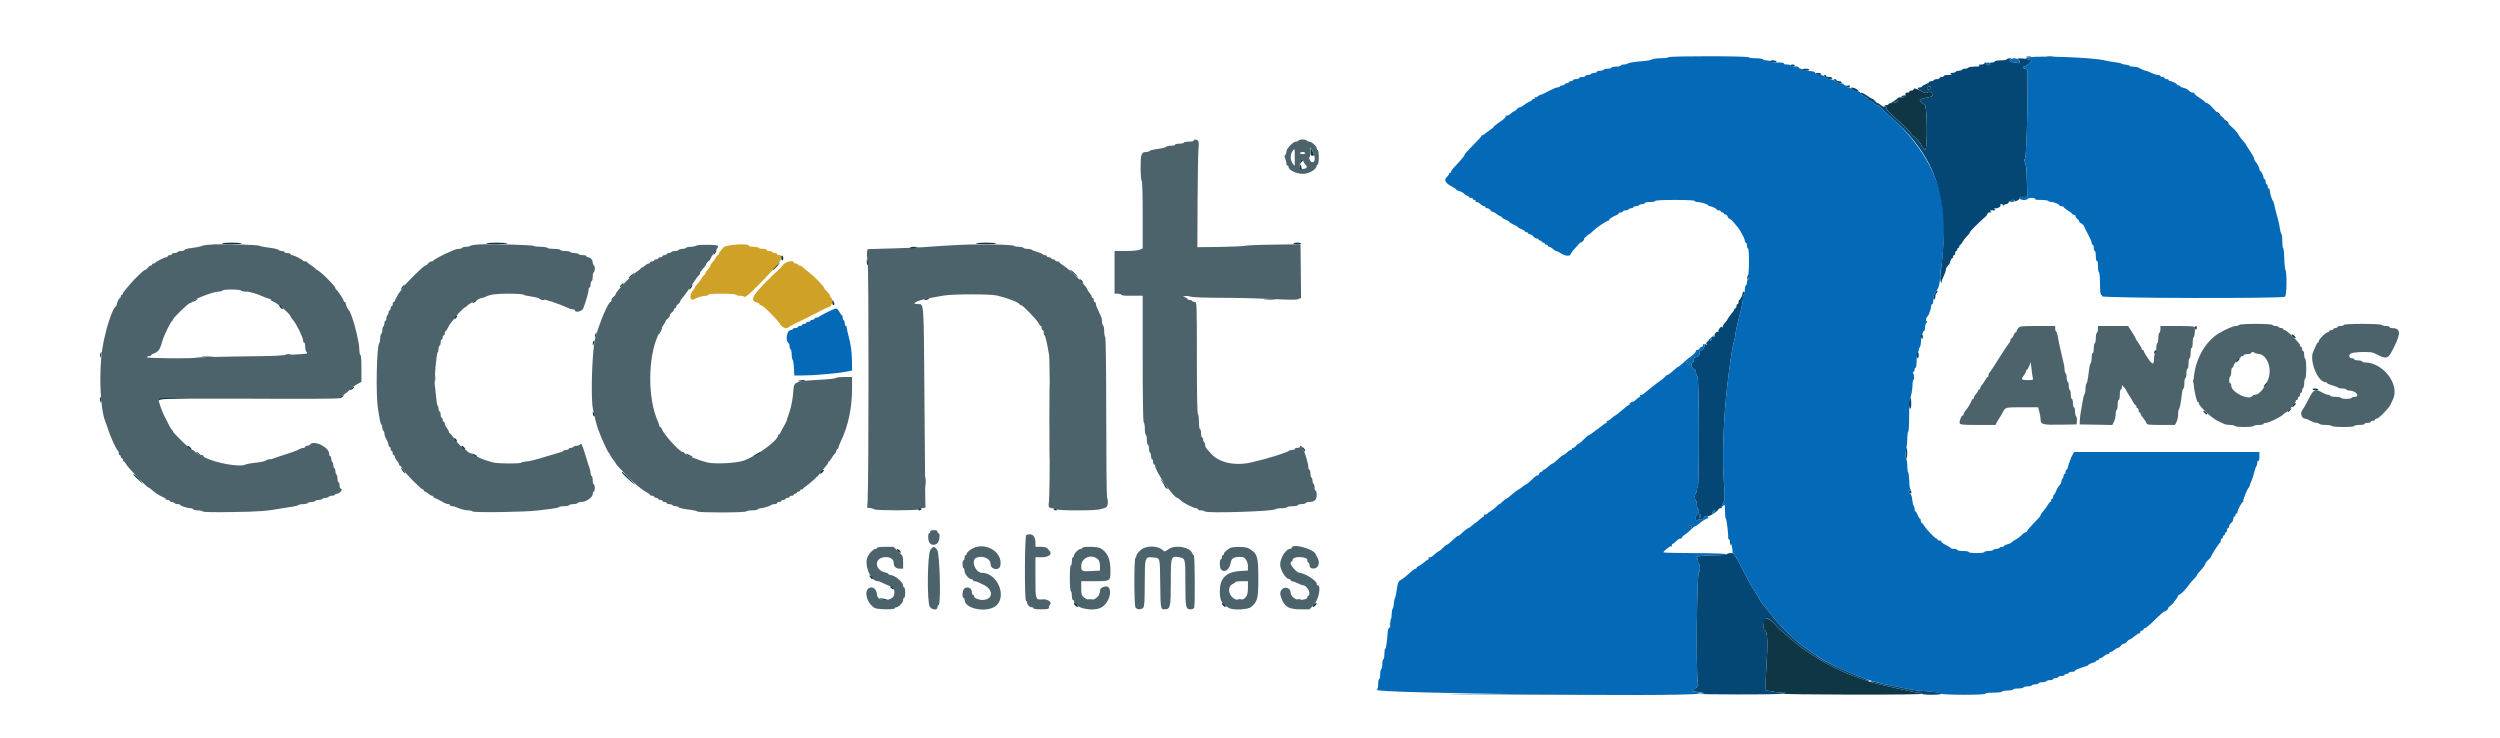 <svg width="400" height="118" xmlns="http://www.w3.org/2000/svg" xmlns:svg="http://www.w3.org/2000/svg" version="1.1">
 <g class="layer">
  <title>Layer 1</title>
  <g id="svgg">
   <path d="m267,9.15c-0.14,0.09 -0.72,0.17 -1.3,0.17c-0.58,0 -1.21,0.09 -1.4,0.19c-0.19,0.1 -0.69,0.21 -1.11,0.24c-1.66,0.13 -2.61,0.28 -2.76,0.42c-0.09,0.09 -0.37,0.15 -0.63,0.15c-0.26,0 -0.47,0.08 -0.47,0.17c0,0.09 -0.33,0.17 -0.75,0.17c-0.41,0 -0.75,0.07 -0.75,0.16c0,0.1 -0.26,0.17 -0.57,0.17c-0.32,0 -0.62,0.07 -0.68,0.17c-0.05,0.09 -0.32,0.16 -0.59,0.16c-0.27,0 -0.49,0.08 -0.49,0.17c0,0.09 -0.18,0.17 -0.41,0.17c-0.22,0 -0.45,0.07 -0.51,0.16c-0.05,0.1 -0.28,0.17 -0.51,0.17c-0.22,0 -0.4,0.07 -0.4,0.17c0,0.09 -0.23,0.16 -0.5,0.16c-0.28,0 -0.5,0.08 -0.5,0.17c0,0.09 -0.23,0.17 -0.5,0.17c-0.28,0 -0.5,0.07 -0.5,0.16c0,0.1 -0.15,0.17 -0.34,0.17c-0.18,0 -0.33,0.07 -0.33,0.17c0,0.09 -0.15,0.16 -0.33,0.16c-0.19,0 -0.34,0.08 -0.34,0.17c0,0.09 -0.14,0.17 -0.32,0.17c-0.18,0 -0.37,0.07 -0.43,0.16c-0.05,0.1 -0.24,0.17 -0.41,0.17c-0.17,0 -0.79,0.26 -1.39,0.58c-0.59,0.32 -1.16,0.59 -1.27,0.59c-0.11,0 -0.31,0.11 -0.45,0.25c-0.14,0.14 -0.33,0.2 -0.43,0.14c-0.11,-0.07 -0.13,-0.03 -0.06,0.08c0.07,0.11 0.01,0.19 -0.14,0.19c-0.15,0 -0.26,0.06 -0.26,0.13c0,0.07 -0.25,0.23 -0.54,0.36c-0.3,0.14 -0.69,0.38 -0.87,0.55c-0.18,0.16 -0.44,0.3 -0.59,0.3c-0.14,0 -0.37,0.15 -0.5,0.33c-0.14,0.18 -0.33,0.33 -0.43,0.33c-0.1,0 -0.32,0.15 -0.49,0.34c-0.17,0.18 -0.45,0.33 -0.64,0.33c-0.18,0 -0.29,0.05 -0.23,0.1c0.13,0.14 -0.12,0.38 -1.09,1.04c-0.43,0.3 -0.79,0.59 -0.79,0.66c0,0.06 -0.28,0.3 -0.63,0.53c-0.34,0.23 -0.72,0.51 -0.84,0.63c-0.12,0.11 -0.3,0.21 -0.4,0.21c-0.1,0 -0.15,0.03 -0.1,0.08c0.05,0.05 -0.54,0.7 -1.31,1.46c-0.76,0.75 -1.39,1.46 -1.39,1.57c0,0.11 -0.34,0.56 -0.75,1c-1.21,1.29 -1.41,1.53 -1.41,1.71c0,0.1 -0.08,0.18 -0.17,0.18c-0.09,0 -0.17,0.08 -0.17,0.18c0,0.11 -0.16,0.34 -0.36,0.51c-0.49,0.42 -0.19,0.97 0.8,1.48c0.4,0.21 0.73,0.44 0.73,0.51c0,0.07 0.22,0.17 0.48,0.23c0.27,0.06 0.62,0.25 0.78,0.43c0.16,0.18 0.39,0.32 0.52,0.32c0.12,0 0.22,0.08 0.22,0.17c0,0.09 0.15,0.17 0.33,0.17c0.19,0 0.34,0.07 0.34,0.16c0,0.09 0.11,0.17 0.26,0.17c0.14,0 0.21,0.08 0.15,0.17c-0.05,0.09 0.02,0.16 0.17,0.16c0.14,0 0.43,0.15 0.62,0.34c0.2,0.18 0.46,0.33 0.58,0.33c0.12,0 0.22,0.08 0.22,0.17c0,0.09 0.13,0.16 0.29,0.16c0.17,0 0.41,0.15 0.53,0.33c0.13,0.18 0.29,0.29 0.35,0.25c0.07,-0.04 0.29,0.08 0.49,0.25c0.21,0.18 0.52,0.37 0.69,0.43c0.17,0.05 0.31,0.15 0.31,0.22c0,0.07 0.27,0.23 0.59,0.36c0.32,0.12 0.58,0.28 0.58,0.35c0,0.07 0.3,0.25 0.67,0.42c0.36,0.16 0.66,0.34 0.66,0.39c0,0.06 0.27,0.21 0.59,0.34c0.32,0.12 0.58,0.29 0.58,0.36c0,0.08 0.11,0.14 0.25,0.14c0.14,0 0.25,0.07 0.25,0.16c0,0.09 0.13,0.17 0.3,0.17c0.16,0 0.4,0.15 0.53,0.33c0.14,0.19 0.38,0.34 0.54,0.34c0.16,0 0.3,0.07 0.3,0.16c0,0.09 0.11,0.17 0.25,0.17c0.13,0 0.25,0.08 0.25,0.17c0,0.09 0.11,0.16 0.25,0.16c0.13,0 0.25,0.08 0.25,0.17c0,0.09 0.11,0.17 0.25,0.17c0.13,0 0.25,0.07 0.25,0.16c0,0.09 0.09,0.17 0.21,0.17c0.12,0 0.38,0.15 0.58,0.33c0.2,0.19 0.44,0.34 0.54,0.34c0.09,0 0.46,0.19 0.82,0.42c0.66,0.44 1.51,0.44 1.51,0.01c0,-0.23 2.68,-3.1 2.89,-3.1c0.08,0 0.34,-0.21 0.59,-0.46c0.56,-0.58 2.23,-1.71 2.52,-1.71c0.12,0 0.18,-0.05 0.12,-0.1c-0.11,-0.11 0.71,-0.65 1.26,-0.84c0.16,-0.05 0.29,-0.16 0.29,-0.24c0,-0.08 0.15,-0.15 0.33,-0.15c0.19,0 0.34,-0.08 0.34,-0.17c0,-0.09 0.18,-0.16 0.4,-0.16c0.23,0 0.46,-0.08 0.51,-0.17c0.06,-0.09 0.25,-0.17 0.43,-0.17c0.18,0 0.32,-0.07 0.32,-0.16c0,-0.09 0.19,-0.17 0.41,-0.17c0.22,0 0.45,-0.08 0.51,-0.17c0.06,-0.09 0.29,-0.16 0.51,-0.16c0.22,0 0.41,-0.08 0.41,-0.17c0,-0.09 0.37,-0.17 0.83,-0.17c0.46,0 0.83,-0.07 0.83,-0.16c0,-0.11 1.17,-0.17 3.17,-0.17c2,0 3.17,0.06 3.17,0.17c0,0.09 0.19,0.16 0.42,0.16c0.53,0 1.74,0.38 1.74,0.54c0,0.07 0.1,0.13 0.22,0.13c0.31,0 1.11,0.39 1.12,0.54c0,0.07 0.15,0.13 0.33,0.13c0.18,0 0.33,0.07 0.33,0.16c0,0.09 0.12,0.17 0.25,0.17c0.14,0 0.25,0.08 0.25,0.17c0,0.09 0.11,0.16 0.24,0.16c0.13,0 0.29,0.15 0.35,0.34c0.06,0.18 0.19,0.33 0.3,0.33c0.11,0 0.38,0.24 0.61,0.53c0.23,0.29 0.51,0.62 0.62,0.73c0.38,0.39 1.22,1.92 1.22,2.25c0,0.18 0.07,0.32 0.16,0.32c0.1,0 0.17,0.19 0.17,0.41c0,0.22 0.07,0.45 0.17,0.51c0.25,0.16 0.21,4.3 -0.04,4.57c-0.17,0.18 -0.17,0.2 0,0.11c0.24,-0.14 0.28,0.17 0.04,0.32c-0.1,0.06 -0.17,0.29 -0.17,0.51c0,0.22 -0.07,0.41 -0.17,0.41c-0.09,0 -0.16,0.33 -0.16,0.74c0,0.4 -0.08,0.79 -0.18,0.85c-0.1,0.06 -0.15,0.19 -0.11,0.3c0.09,0.23 -0.17,1.5 -0.78,3.86c-0.24,0.91 -0.43,1.86 -0.43,2.11c0,0.25 -0.08,0.66 -0.18,0.91c-0.26,0.68 -0.73,3.74 -1.15,7.48c-0.59,5.2 -0.8,11.41 -0.52,15.22c0.2,2.62 0.19,2.74 -0.14,3.37c-0.37,0.71 -0.35,0.81 0.06,0.4c0.24,-0.24 0.26,-0.16 0.26,0.91c0,0.65 0.06,1.18 0.14,1.18c0.12,0 0.44,2.76 0.36,3.1c-0.01,0.05 0.09,0.18 0.22,0.29c0.21,0.17 0.56,1.62 0.47,1.99c-0.01,0.06 0.06,0.12 0.17,0.12c0.11,0 0.15,0.05 0.09,0.11c-0.06,0.06 -0.01,0.19 0.12,0.29c0.12,0.1 0.77,1.26 1.43,2.57c0.67,1.31 1.3,2.47 1.4,2.58c0.11,0.11 0.49,0.73 0.85,1.37c0.35,0.64 0.73,1.24 0.83,1.33c0.11,0.09 0.69,0.8 1.29,1.58c1.26,1.64 3.8,4.15 5.13,5.09c0.5,0.35 1.31,0.92 1.78,1.27c0.48,0.35 1.71,1.08 2.75,1.61c1.68,0.87 2.58,1.25 5.3,2.28c1.31,0.5 3.5,1.01 7.5,1.76c0.51,0.1 1.74,0.24 2.74,0.31c1.11,0.08 1.86,0.21 1.89,0.33c0.09,0.24 7.21,0.27 7.21,0.02c0,-0.1 0.55,-0.17 1.33,-0.17c0.78,0 1.33,-0.07 1.33,-0.16c0,-0.09 0.37,-0.17 0.83,-0.17c0.45,0 0.87,-0.08 0.92,-0.17c0.06,-0.09 0.43,-0.16 0.84,-0.16c0.4,0 0.77,-0.08 0.83,-0.17c0.06,-0.09 0.36,-0.17 0.67,-0.17c0.31,0 0.61,-0.07 0.66,-0.16c0.06,-0.09 0.33,-0.17 0.6,-0.17c0.27,0 0.49,-0.08 0.49,-0.17c0,-0.09 0.26,-0.16 0.57,-0.16c0.32,0 0.62,-0.08 0.68,-0.17c0.05,-0.09 0.32,-0.17 0.59,-0.17c0.27,0 0.49,-0.07 0.49,-0.16c0,-0.09 0.19,-0.17 0.42,-0.17c0.23,0 0.41,-0.08 0.41,-0.17c0,-0.09 0.23,-0.16 0.5,-0.16c0.28,0 0.5,-0.08 0.5,-0.17c0,-0.09 0.15,-0.17 0.34,-0.17c0.18,0 0.33,-0.07 0.33,-0.16c0,-0.09 0.23,-0.17 0.5,-0.17c0.27,0 0.5,-0.07 0.5,-0.15c0,-0.08 0.13,-0.19 0.29,-0.24c0.16,-0.05 0.58,-0.2 0.92,-0.33c0.34,-0.13 0.62,-0.21 0.62,-0.17c0,0.05 0.12,-0.04 0.27,-0.19c0.15,-0.15 0.49,-0.31 0.75,-0.37c0.27,-0.05 0.48,-0.16 0.48,-0.24c0,-0.08 0.12,-0.14 0.25,-0.14c0.14,0 0.25,-0.08 0.25,-0.17c0,-0.09 0.1,-0.17 0.22,-0.17c0.12,0 0.38,-0.15 0.58,-0.33c0.19,-0.18 0.47,-0.33 0.61,-0.33c0.14,0 0.26,-0.08 0.26,-0.17c0,-0.09 0.1,-0.17 0.22,-0.17c0.12,0 0.38,-0.15 0.58,-0.33c0.19,-0.18 0.45,-0.33 0.57,-0.33c0.12,0 0.33,-0.15 0.46,-0.34c0.13,-0.18 0.36,-0.33 0.5,-0.33c0.15,0 0.37,-0.15 0.5,-0.33c0.13,-0.19 0.32,-0.34 0.42,-0.34c0.09,0 0.43,-0.22 0.75,-0.5c0.32,-0.27 0.68,-0.5 0.8,-0.5c0.12,0 0.18,-0.07 0.12,-0.15c-0.05,-0.09 0.06,-0.2 0.24,-0.26c0.19,-0.06 0.34,-0.18 0.34,-0.26c0,-0.09 0.08,-0.16 0.18,-0.16c0.2,0 0.69,-0.42 2.09,-1.79c0.49,-0.48 0.97,-0.88 1.07,-0.88c0.23,0 0.67,-0.43 0.56,-0.54c-0.04,-0.04 0.25,-0.37 0.66,-0.73c0.4,-0.36 0.78,-0.82 0.84,-1.03c0.07,-0.2 0.18,-0.36 0.26,-0.36c0.21,0 1.05,-0.84 1.51,-1.5c0.22,-0.32 0.61,-0.79 0.87,-1.03c0.25,-0.24 0.46,-0.51 0.46,-0.6c0,-0.09 0.3,-0.48 0.67,-0.85c0.36,-0.38 0.66,-0.8 0.66,-0.92c0,-0.13 0.21,-0.42 0.46,-0.64c0.25,-0.22 0.48,-0.48 0.5,-0.59c0.06,-0.28 1.24,-2.11 1.4,-2.18c0.08,-0.03 0.14,-0.2 0.14,-0.37c0,-0.18 0.08,-0.32 0.17,-0.32c0.09,0 0.17,-0.12 0.17,-0.25c0,-0.14 0.07,-0.25 0.16,-0.25c0.1,0 0.17,-0.12 0.17,-0.25c0,-0.14 0.07,-0.25 0.17,-0.25c0.09,0 0.16,-0.15 0.16,-0.34c0,-0.18 0.08,-0.33 0.17,-0.33c0.09,0 0.17,-0.13 0.17,-0.3c0,-0.16 0.15,-0.4 0.33,-0.53c0.18,-0.14 0.33,-0.42 0.33,-0.62c0,-0.21 0.08,-0.38 0.17,-0.38c0.09,0 0.17,-0.12 0.17,-0.25c0,-0.14 0.07,-0.25 0.16,-0.25c0.1,0 0.17,-0.1 0.17,-0.23c0,-0.38 0.78,-1.77 0.92,-1.64c0.07,0.06 0.08,0.02 0.01,-0.09c-0.1,-0.18 0.62,-1.96 0.89,-2.21c0.06,-0.05 0.12,-0.2 0.15,-0.33c0.02,-0.14 0.15,-0.48 0.28,-0.75c0.12,-0.28 0.32,-0.88 0.43,-1.34c0.11,-0.45 0.26,-0.9 0.34,-0.99c0.08,-0.09 0.15,-0.33 0.15,-0.55c0,-0.22 0.07,-0.35 0.16,-0.29c0.11,0.06 0.17,-0.19 0.17,-0.66l0,-0.76l-14.83,0l-14.82,0l-0.21,0.38c-0.12,0.21 -0.22,0.41 -0.23,0.46c-0.01,0.04 -0.11,0.3 -0.23,0.58c-0.11,0.28 -0.25,0.71 -0.3,0.96c-0.05,0.25 -0.15,0.46 -0.23,0.46c-0.08,0 -0.15,0.15 -0.15,0.33c0,0.18 -0.07,0.33 -0.17,0.33c-0.09,0 -0.16,0.15 -0.16,0.33c0,0.17 -0.08,0.37 -0.17,0.42c-0.09,0.06 -0.17,0.26 -0.17,0.45c0,0.19 -0.14,0.47 -0.31,0.62c-0.16,0.15 -0.4,0.55 -0.53,0.89c-0.12,0.35 -0.28,0.63 -0.36,0.63c-0.07,0 -0.13,0.15 -0.13,0.33c0,0.18 -0.07,0.33 -0.17,0.33c-0.09,0 -0.16,0.12 -0.16,0.25c0,0.14 -0.07,0.25 -0.14,0.25c-0.08,0 -0.25,0.21 -0.38,0.46c-0.13,0.25 -0.44,0.68 -0.69,0.96c-0.25,0.28 -0.46,0.57 -0.46,0.66c0,0.17 -0.17,0.37 -1.4,1.63c-0.42,0.44 -0.77,0.87 -0.77,0.96c0,0.09 -0.1,0.17 -0.22,0.17c-0.12,0 -0.4,0.19 -0.62,0.43c-0.23,0.24 -0.63,0.55 -0.9,0.69c-0.27,0.14 -0.6,0.36 -0.73,0.49c-0.13,0.13 -0.45,0.28 -0.71,0.33c-0.27,0.06 -0.48,0.16 -0.48,0.24c0,0.08 -0.15,0.15 -0.33,0.15c-0.17,0 -0.37,0.08 -0.42,0.17c-0.06,0.09 -0.29,0.16 -0.5,0.16c-0.22,0 -0.45,0.08 -0.5,0.17c-0.06,0.09 -0.4,0.17 -0.76,0.17c-0.36,0 -0.66,0.07 -0.66,0.16c0,0.1 -0.53,0.17 -1.25,0.17c-0.72,0 -1.25,-0.07 -1.25,-0.17c0,-0.09 -0.41,-0.16 -0.92,-0.16c-0.5,0 -0.91,-0.08 -0.91,-0.17c0,-0.09 -0.22,-0.17 -0.49,-0.17c-0.27,0 -0.51,-0.05 -0.54,-0.12c-0.03,-0.07 -0.41,-0.31 -0.84,-0.52c-0.44,-0.22 -0.75,-0.47 -0.7,-0.55c0.05,-0.08 -0.07,-0.14 -0.26,-0.14c-0.19,0 -0.34,-0.08 -0.34,-0.17c0,-0.09 -0.08,-0.16 -0.18,-0.16c-0.21,0 -1.58,-1.43 -1.95,-2.04c-0.15,-0.26 -0.33,-0.46 -0.41,-0.46c-0.07,0 -0.13,-0.15 -0.13,-0.34c0,-0.18 -0.06,-0.33 -0.13,-0.33c-0.08,0 -0.24,-0.26 -0.37,-0.58c-0.12,-0.32 -0.29,-0.59 -0.36,-0.59c-0.08,0 -0.14,-0.18 -0.14,-0.4c0,-0.23 -0.06,-0.45 -0.14,-0.5c-0.08,-0.05 -0.18,-0.48 -0.23,-0.95c-0.05,-0.56 -0.18,-0.91 -0.35,-1.01c-0.36,-0.2 -0.35,-0.47 0.02,-0.47c0.2,0 0.23,-0.04 0.08,-0.14c-0.13,-0.08 -0.21,-0.61 -0.23,-1.42c-0.02,-0.71 -0.1,-1.33 -0.18,-1.38c-0.07,-0.04 -0.13,-0.49 -0.13,-0.99c0,-0.5 -0.09,-1.05 -0.21,-1.23c-0.15,-0.25 -0.15,-0.54 0,-1.3c0.12,-0.54 0.21,-1.4 0.21,-1.91c0,-0.52 0.06,-0.99 0.15,-1.04c0.08,-0.05 0.15,-1.16 0.14,-2.46c0,-1.31 0.04,-2.49 0.1,-2.63c0.26,-0.71 0.44,-1.67 0.44,-2.36c0,-0.44 0.08,-0.83 0.17,-0.89c0.16,-0.1 0.12,-0.76 -0.09,-1.08c-0.05,-0.09 -0.02,-0.17 0.08,-0.17c0.09,0 0.17,-0.15 0.17,-0.33c0,-0.19 0.08,-0.34 0.17,-0.34c0.1,0 0.17,-0.52 0.17,-1.25c0,-0.72 0.07,-1.25 0.16,-1.25c0.1,0 0.17,-0.13 0.17,-0.3c0,-0.16 0.08,-0.37 0.17,-0.47c0.09,-0.09 0.18,-0.59 0.2,-1.11c0.01,-0.53 0.08,-0.95 0.16,-0.95c0.08,0 0.14,-0.11 0.14,-0.25c0,-0.14 0.07,-0.25 0.16,-0.25c0.1,0 0.17,-0.25 0.17,-0.55c0,-0.3 0.09,-0.65 0.21,-0.77c0.16,-0.17 0.16,-0.24 0,-0.3c-0.18,-0.07 -0.02,-0.57 0.29,-0.88c0.14,-0.14 0.5,-1.26 0.5,-1.55c0,-0.16 0.07,-0.28 0.17,-0.28c0.09,0 0.16,-0.3 0.16,-0.67c0,-0.58 0.21,-1.21 0.5,-1.5c0.35,-0.35 0.55,-1.09 0.6,-2.24c0.03,-0.74 0.14,-1.61 0.23,-1.93c0.19,-0.66 0.55,-7.13 0.41,-7.36c-0.06,-0.08 -0.17,-0.89 -0.25,-1.8c-0.47,-4.93 -3.63,-10.41 -8.39,-14.51c-0.86,-0.74 -1.61,-1.46 -1.67,-1.6c-0.05,-0.14 -0.17,-0.2 -0.26,-0.15c-0.09,0.06 -0.36,-0.08 -0.59,-0.32c-0.23,-0.23 -0.48,-0.42 -0.56,-0.42c-0.07,0 -0.35,-0.19 -0.62,-0.42c-0.26,-0.23 -0.58,-0.42 -0.69,-0.42c-0.12,0 -0.28,-0.17 -0.36,-0.39c-0.12,-0.3 -0.25,-0.38 -0.54,-0.33c-0.24,0.05 -0.53,-0.05 -0.76,-0.27c-0.2,-0.18 -0.48,-0.34 -0.62,-0.34c-0.14,0 -0.26,-0.07 -0.26,-0.17c0,-0.09 -0.11,-0.16 -0.25,-0.16c-0.14,0 -0.25,-0.08 -0.25,-0.17c0,-0.09 -0.23,-0.17 -0.51,-0.17c-0.28,0 -0.67,-0.15 -0.86,-0.33c-0.2,-0.18 -0.59,-0.33 -0.88,-0.33c-0.32,0 -0.6,-0.13 -0.75,-0.34c-0.17,-0.23 -0.43,-0.33 -0.85,-0.33c-0.44,0 -0.63,-0.08 -0.69,-0.29c-0.06,-0.23 -0.29,-0.3 -1.06,-0.35c-0.54,-0.02 -1.01,-0.12 -1.04,-0.2c-0.03,-0.09 -0.15,-0.16 -0.28,-0.16c-0.12,0 -0.25,-0.09 -0.28,-0.2c-0.04,-0.11 -0.36,-0.18 -0.78,-0.16c-0.43,0.01 -0.67,-0.04 -0.6,-0.14c0.06,-0.1 -0.15,-0.17 -0.5,-0.17c-0.36,0 -0.56,-0.06 -0.5,-0.16c0.06,-0.11 -0.37,-0.17 -1.17,-0.17c-0.8,0 -1.23,-0.06 -1.17,-0.17c0.06,-0.09 -0.1,-0.16 -0.39,-0.16c-0.28,0 -0.55,-0.08 -0.61,-0.17c-0.05,-0.09 -0.58,-0.17 -1.17,-0.17c-0.59,0 -1.08,-0.07 -1.08,-0.15c0,-0.22 -12.5,-0.23 -12.83,-0.02m57.58,0.01c-0.69,0.08 -0.65,0.21 0.12,0.39l0.44,0.11l-0.5,0.5c-0.27,0.27 -0.61,0.5 -0.74,0.5c-0.38,0 -0.27,0.3 0.14,0.36c0.37,0.05 0.38,0.1 0.38,2.22c-0.01,5.89 -0.22,11.86 -0.43,12.2c-0.18,0.3 -0.18,0.4 0.02,0.64c0.18,0.22 0.25,0.94 0.3,2.85l0.06,2.56l-0.39,0.02c-0.22,0.01 -0.49,0.01 -0.6,-0.01c-0.12,-0.01 -0.21,0.09 -0.21,0.23c0,0.3 1.07,0.38 1.25,0.09c0.05,-0.09 0.36,-0.16 0.68,-0.16c0.35,0 0.54,0.06 0.48,0.16c-0.06,0.11 0.3,0.17 0.98,0.17c0.6,0 1.13,0.08 1.19,0.17c0.06,0.09 0.27,0.16 0.48,0.16c0.43,0 1.27,0.36 1.27,0.55c0,0.06 0.15,0.12 0.33,0.12c0.19,0 0.34,0.06 0.34,0.13c0,0.07 0.3,0.31 0.66,0.54c0.37,0.22 0.67,0.46 0.67,0.52c0,0.06 0.16,0.15 0.35,0.2c0.19,0.05 0.31,0.15 0.26,0.24c-0.05,0.08 0.05,0.25 0.23,0.38c0.18,0.12 0.33,0.32 0.33,0.43c0,0.11 0.14,0.25 0.32,0.31c0.17,0.05 0.4,0.3 0.5,0.55c0.1,0.25 0.4,0.86 0.68,1.36c0.27,0.51 0.5,1.05 0.5,1.21c0,0.16 0.07,0.3 0.16,0.3c0.1,0 0.17,0.22 0.17,0.5c0,0.27 0.07,0.5 0.17,0.5c0.09,0 0.16,0.38 0.16,0.84c0,0.52 0.07,0.8 0.17,0.74c0.1,-0.06 0.17,0.24 0.17,0.81c0,0.51 0.07,0.97 0.16,1.02c0.1,0.06 0.17,0.87 0.17,1.85c0,1.05 0.07,1.74 0.17,1.74c0.09,0 0.16,0.11 0.16,0.24c0,0.32 28.89,0.39 29.27,0.07c0.28,-0.22 0.34,-3.81 0.07,-4.3c-0.08,-0.16 -0.17,-0.98 -0.18,-1.83c-0.02,-0.83 -0.1,-1.56 -0.18,-1.61c-0.08,-0.05 -0.14,-0.56 -0.14,-1.13c0,-0.58 -0.07,-1.12 -0.15,-1.2c-0.08,-0.09 -0.19,-0.46 -0.24,-0.83c-0.09,-0.67 -0.27,-1.45 -0.62,-2.66c-0.1,-0.37 -0.23,-0.9 -0.28,-1.17c-0.05,-0.27 -0.14,-0.54 -0.2,-0.58c-0.16,-0.14 -0.51,-1.25 -0.51,-1.64c0,-0.2 -0.08,-0.36 -0.17,-0.36c-0.09,0 -0.17,-0.15 -0.17,-0.34c0,-0.18 -0.07,-0.33 -0.16,-0.33c-0.1,0 -0.17,-0.19 -0.17,-0.42c0,-0.23 -0.07,-0.41 -0.17,-0.41c-0.09,0 -0.16,-0.1 -0.16,-0.22c0,-0.31 -0.4,-1.11 -0.54,-1.11c-0.07,-0.01 -0.13,-0.12 -0.13,-0.26c0,-0.28 -0.3,-0.86 -0.62,-1.21c-0.12,-0.13 -0.21,-0.34 -0.21,-0.47c0,-0.14 -0.3,-0.69 -0.67,-1.23c-0.37,-0.54 -0.67,-1.02 -0.67,-1.06c0,-0.04 -0.2,-0.3 -0.45,-0.57c-0.26,-0.27 -0.58,-0.7 -0.71,-0.97c-0.23,-0.43 -0.49,-0.71 -1.75,-1.86c-0.19,-0.16 -0.42,-0.44 -0.51,-0.62c-0.1,-0.17 -0.33,-0.4 -0.5,-0.5c-0.18,-0.09 -0.46,-0.32 -0.62,-0.51c-0.17,-0.18 -0.56,-0.61 -0.88,-0.95c-0.31,-0.35 -0.68,-0.63 -0.82,-0.63c-0.14,0 -0.26,-0.06 -0.26,-0.13c0,-0.08 -0.4,-0.39 -0.9,-0.71c-0.5,-0.31 -0.87,-0.63 -0.82,-0.7c0.04,-0.07 -0.08,-0.13 -0.27,-0.13c-0.19,0 -0.47,-0.15 -0.63,-0.33c-0.15,-0.18 -0.53,-0.38 -0.83,-0.43c-0.3,-0.06 -0.55,-0.17 -0.55,-0.25c0,-0.09 -0.11,-0.15 -0.25,-0.15c-0.13,0 -0.25,-0.06 -0.25,-0.13c0,-0.15 -1.02,-0.63 -1.2,-0.58c-0.07,0.02 -0.13,-0.03 -0.13,-0.13c0,-0.09 -0.15,-0.16 -0.33,-0.16c-0.19,0 -0.34,-0.08 -0.34,-0.17c0,-0.09 -0.15,-0.17 -0.33,-0.17c-0.18,0 -0.33,-0.07 -0.33,-0.16c0,-0.1 -0.18,-0.17 -0.39,-0.17c-0.21,0 -0.7,-0.15 -1.07,-0.33c-0.38,-0.19 -0.77,-0.34 -0.87,-0.34c-0.1,0 -0.33,-0.07 -0.51,-0.16c-0.18,-0.1 -0.48,-0.24 -0.66,-0.34c-0.18,-0.09 -0.6,-0.16 -0.93,-0.16c-0.32,0 -0.56,-0.06 -0.52,-0.13c0.05,-0.07 -0.19,-0.14 -0.51,-0.17c-0.33,-0.02 -0.68,-0.11 -0.78,-0.19c-0.1,-0.07 -0.59,-0.18 -1.1,-0.23c-0.5,-0.06 -1.25,-0.19 -1.66,-0.29c-1.66,-0.43 -9.92,-0.76 -12.09,-0.49m-2.91,0.33c-0.32,0.21 0.03,0.49 0.61,0.5c0.2,0 0.48,0.05 0.64,0.11c0.2,0.07 0.26,0.02 0.22,-0.21c-0.09,-0.51 -0.95,-0.74 -1.47,-0.4m-3.91,0.65c-0.11,0.18 0.37,0.39 0.59,0.26c0.09,-0.06 0.11,-0.17 0.06,-0.25c-0.12,-0.2 -0.53,-0.21 -0.65,-0.01m3.74,22.02c0,0.09 0.19,0.16 0.42,0.16c0.23,0 0.41,-0.07 0.41,-0.16c0,-0.09 -0.18,-0.17 -0.41,-0.17c-0.23,0 -0.42,0.08 -0.42,0.17m-188,17.27c-0.51,0.17 -2.42,1.15 -2.47,1.27c-0.03,0.07 -0.2,0.12 -0.38,0.12c-0.17,0 -0.32,0.08 -0.32,0.17c0,0.09 -0.15,0.17 -0.33,0.17c-0.18,0 -0.33,0.07 -0.33,0.16c0,0.09 -0.15,0.17 -0.34,0.17c-0.18,0 -0.33,0.08 -0.33,0.17c0,0.09 -0.15,0.16 -0.33,0.16c-0.19,0 -0.34,0.08 -0.34,0.17c0,0.09 -0.15,0.17 -0.33,0.17c-0.18,0 -0.33,0.07 -0.33,0.16c0,0.09 -0.19,0.17 -0.42,0.17c-0.23,0 -0.42,0.08 -0.42,0.17c0,0.09 -0.14,0.16 -0.31,0.16c-0.64,0 -0.92,1.74 -0.33,2.1c0.08,0.05 0.14,0.27 0.14,0.49c0,0.21 0.08,0.44 0.17,0.5c0.09,0.05 0.17,0.42 0.17,0.81c0,0.38 0.07,0.77 0.16,0.86c0.08,0.09 0.18,0.69 0.2,1.33l0.05,1.16l1.42,0c0.78,-0.01 1.9,-0.06 2.5,-0.11c0.6,-0.06 1.65,-0.16 2.33,-0.21c0.69,-0.06 1.65,-0.19 2.13,-0.29l0.87,-0.19l-0.01,-1.35c-0.02,-1.59 -0.18,-2.82 -0.55,-4.15c-0.15,-0.53 -0.27,-1.11 -0.27,-1.29c0,-0.18 -0.07,-0.32 -0.17,-0.32c-0.09,0 -0.16,-0.19 -0.16,-0.41c0,-0.22 -0.08,-0.45 -0.17,-0.51c-0.09,-0.06 -0.17,-0.24 -0.17,-0.41c0,-0.17 -0.05,-0.34 -0.12,-0.37c-0.07,-0.03 -0.25,-0.28 -0.4,-0.55c-0.31,-0.53 -0.42,-0.6 -0.81,-0.48m140.03,4.85c-0.39,0.41 -0.68,0.78 -0.64,0.82c0.1,0.11 1.47,-1.28 1.41,-1.44c-0.03,-0.07 -0.37,0.21 -0.77,0.62m-1.03,0.96c0,0.14 -0.1,0.25 -0.23,0.25c-0.13,0 -0.28,0.11 -0.33,0.25c-0.05,0.14 -0.21,0.25 -0.35,0.25c-0.14,0 -0.26,0.09 -0.26,0.2c0,0.2 -0.46,0.65 -1.16,1.13c-0.21,0.14 -0.62,0.5 -0.92,0.8c-0.3,0.29 -0.61,0.54 -0.69,0.54c-0.08,0 -0.51,0.34 -0.95,0.75c-0.45,0.41 -0.9,0.69 -1,0.64c-0.11,-0.06 -0.14,-0.05 -0.07,0.02c0.06,0.07 -0.31,0.44 -0.84,0.81c-0.52,0.37 -0.99,0.72 -1.03,0.77c-0.05,0.05 -0.35,0.29 -0.67,0.53c-0.32,0.24 -0.76,0.6 -0.98,0.79c-0.22,0.19 -0.47,0.3 -0.57,0.24c-0.09,-0.06 -0.12,-0.02 -0.05,0.09c0.07,0.1 0.06,0.19 -0.02,0.19c-0.08,0 -0.48,0.3 -0.88,0.67c-0.4,0.36 -0.8,0.66 -0.87,0.66c-0.15,0 -0.25,0.08 -0.99,0.71c-0.95,0.8 -1.15,0.96 -1.23,0.96c-0.05,0 -0.29,0.19 -0.54,0.42c-0.25,0.23 -0.55,0.41 -0.67,0.41c-0.12,0 -0.17,0.08 -0.12,0.17c0.06,0.09 0.03,0.17 -0.06,0.17c-0.09,0 -0.73,0.45 -1.42,1c-0.69,0.55 -1.34,1 -1.44,1c-0.09,0 -0.45,0.3 -0.78,0.66c-0.34,0.37 -0.7,0.67 -0.79,0.67c-0.1,0 -0.29,0.15 -0.42,0.33c-0.14,0.19 -0.34,0.34 -0.46,0.34c-0.11,0 -0.21,0.07 -0.21,0.16c0,0.09 -0.08,0.17 -0.17,0.17c-0.1,0 -0.38,0.19 -0.63,0.42c-0.24,0.23 -0.52,0.42 -0.61,0.42c-0.1,0.01 -0.47,0.3 -0.84,0.67c-0.37,0.36 -0.74,0.66 -0.83,0.66c-0.1,0 -0.41,0.22 -0.7,0.5c-0.3,0.27 -0.61,0.5 -0.71,0.5c-0.1,0 -0.18,0.07 -0.18,0.16c0,0.09 -0.1,0.17 -0.24,0.17c-0.13,0 -0.28,0.15 -0.34,0.34c-0.06,0.18 -0.17,0.29 -0.25,0.24c-0.08,-0.05 -0.49,0.25 -0.9,0.67c-0.42,0.41 -0.82,0.75 -0.9,0.75c-0.07,0 -0.28,0.13 -0.46,0.29c-0.18,0.16 -0.51,0.39 -0.74,0.51c-0.23,0.12 -0.75,0.51 -1.16,0.88c-0.41,0.36 -0.8,0.65 -0.87,0.65c-0.07,0 -0.31,0.19 -0.54,0.42c-0.23,0.23 -0.46,0.42 -0.52,0.42c-0.06,0 -0.31,0.2 -0.55,0.46c-0.24,0.25 -0.65,0.56 -0.9,0.69c-0.25,0.13 -0.46,0.3 -0.46,0.37c0,0.08 -0.15,0.14 -0.34,0.14c-0.19,0 -0.3,0.08 -0.24,0.17c0.05,0.09 0.03,0.17 -0.05,0.17c-0.09,0 -0.39,0.22 -0.68,0.5c-0.28,0.27 -0.56,0.5 -0.61,0.5c-0.05,0 -0.3,0.18 -0.54,0.41c-0.25,0.23 -0.51,0.42 -0.58,0.42c-0.14,0 -0.63,0.39 -1.21,0.95c-0.21,0.2 -0.41,0.33 -0.45,0.29c-0.04,-0.04 -0.43,0.27 -0.86,0.68c-0.43,0.41 -0.85,0.75 -0.94,0.75c-0.09,0 -0.38,0.22 -0.64,0.5c-0.26,0.27 -0.53,0.5 -0.58,0.5c-0.11,0 -0.6,0.38 -1.04,0.79c-0.13,0.12 -0.27,0.22 -0.32,0.21c-0.35,-0.02 -0.43,0.02 -0.34,0.16c0.06,0.09 0.05,0.17 -0.03,0.17c-0.07,0 -0.4,0.23 -0.72,0.5c-0.32,0.28 -0.71,0.54 -0.87,0.59c-0.16,0.06 -0.29,0.17 -0.29,0.25c0,0.09 -0.08,0.16 -0.17,0.16c-0.09,0 -0.3,0.12 -0.46,0.26c-1.15,1.02 -1.47,1.28 -1.88,1.52c-0.46,0.27 -0.53,0.45 -0.77,2.14c-0.05,0.36 -0.15,0.74 -0.21,0.83c-0.07,0.09 -0.14,0.47 -0.16,0.83c-0.02,0.37 -0.11,0.74 -0.2,0.83c-0.08,0.09 -0.15,0.47 -0.15,0.85c0,0.37 -0.06,0.74 -0.12,0.8c-0.07,0.07 -0.1,0.38 -0.08,0.68c0.03,0.33 -0.04,0.62 -0.17,0.7c-0.12,0.08 -0.23,0.33 -0.25,0.56c-0.14,1.82 -0.29,2.83 -0.41,2.83c-0.08,0 -0.14,0.38 -0.14,0.84c0,0.46 -0.07,0.83 -0.17,0.83c-0.09,0 -0.16,0.33 -0.16,0.74c0,0.41 -0.08,0.79 -0.17,0.84c-0.09,0.06 -0.17,0.44 -0.17,0.85c0,0.4 -0.07,0.74 -0.16,0.74c-0.1,0 -0.17,0.36 -0.17,0.82c0,0.47 -0.08,0.84 -0.19,0.88c-1.68,0.56 48.54,1.17 51.44,0.63l0.5,-0.1l-0.58,-0.14c-0.32,-0.07 -0.64,-0.13 -0.71,-0.12c-0.29,0.05 -0.09,-0.25 0.35,-0.54c0.43,-0.29 0.46,-0.38 0.34,-0.92c-0.3,-1.39 -0.16,-17.23 0.16,-17.55c0.23,-0.24 0.25,-1.24 0.02,-1.38c-0.09,-0.06 -0.16,-0.28 -0.16,-0.5c0,-0.22 -0.1,-0.46 -0.21,-0.53c-0.29,-0.19 1.11,-0.35 3.17,-0.37c0.93,-0.01 1.7,-0.08 1.7,-0.16c0,-0.09 -2.21,-0.17 -5.03,-0.18c-2.77,-0.01 -5.08,-0.07 -5.12,-0.11c-0.14,-0.13 1.01,-1.07 1.17,-0.97c0.08,0.05 0.15,-0.03 0.15,-0.17c0,-0.14 0.07,-0.26 0.17,-0.26c0.09,0 0.33,-0.19 0.53,-0.42c0.2,-0.23 0.51,-0.41 0.69,-0.41c0.18,0 0.28,-0.05 0.22,-0.11c-0.06,-0.06 0.16,-0.3 0.49,-0.52c0.32,-0.22 0.8,-0.62 1.05,-0.89c0.26,-0.26 0.54,-0.48 0.63,-0.48c0.09,0 0.3,-0.14 0.48,-0.3c0.48,-0.43 1.3,-0.95 1.45,-0.91c0.2,0.06 0.14,-0.26 -0.07,-0.39c-0.11,-0.07 -0.33,0.04 -0.5,0.26c-0.18,0.21 -0.36,0.34 -0.41,0.29c-0.05,-0.06 -0.28,-0.03 -0.5,0.05c-0.36,0.14 -0.4,0.11 -0.4,-0.32c0,-0.27 0.11,-0.52 0.25,-0.58c0.29,-0.1 0.34,-0.69 0.09,-0.85c-0.1,-0.06 -0.17,-0.36 -0.17,-0.67c0,-0.31 -0.07,-0.61 -0.17,-0.67c-0.09,-0.05 -0.16,-0.32 -0.16,-0.58c0,-0.26 0.07,-0.53 0.16,-0.58c0.1,-0.06 0.17,-0.28 0.17,-0.5c0,-0.22 0.06,-0.44 0.14,-0.49c0.27,-0.16 0.23,-17.32 -0.05,-17.69c-0.14,-0.18 -0.25,-0.5 -0.25,-0.71c-0.01,-0.25 -0.13,-0.43 -0.34,-0.48c-0.35,-0.09 -0.5,-1.05 -0.17,-1.05c0.1,0 0.17,-0.19 0.17,-0.42c0,-0.29 0.09,-0.41 0.31,-0.41c0.41,0 0.72,-0.39 0.59,-0.73c-0.06,-0.16 -0.02,-0.27 0.1,-0.27c0.32,0 0.82,-0.66 0.72,-0.93c-0.12,-0.31 -0.22,-0.3 -0.22,0.01m-2.2,2.91c0.04,0.12 -0.02,0.18 -0.14,0.14c-0.12,-0.04 -0.26,-0.17 -0.29,-0.29c-0.05,-0.12 0.01,-0.19 0.14,-0.15c0.12,0.05 0.25,0.18 0.29,0.3m3.7,23.76c-0.12,0.14 -0.13,0.25 -0.04,0.25c0.09,0 0.26,-0.12 0.37,-0.25c0.12,-0.14 0.14,-0.25 0.04,-0.25c-0.09,0 -0.26,0.11 -0.37,0.25m-2.17,0.66c0,0.14 0.08,0.25 0.17,0.25c0.09,0 0.17,-0.11 0.17,-0.25c0,-0.13 -0.08,-0.25 -0.17,-0.25c-0.09,0 -0.17,0.12 -0.17,0.25m-1.2,1.85c-0.16,0.16 -0.48,-0.1 -0.36,-0.29c0.07,-0.11 0.16,-0.11 0.28,0.01c0.1,0.1 0.13,0.22 0.08,0.28" fill="#046ab7" fill-rule="evenodd" id="path0"/>
   <path d="m191,22.49c0,0.09 -0.33,0.17 -0.74,0.17c-0.41,0 -0.79,0.07 -0.84,0.16c-0.06,0.1 -0.4,0.17 -0.76,0.17c-0.36,0 -0.66,0.07 -0.66,0.17c0,0.09 -0.3,0.16 -0.66,0.16c-0.36,0 -0.69,0.07 -0.75,0.15c-0.08,0.14 -0.5,0.24 -1.97,0.46c-0.34,0.05 -0.66,0.16 -0.71,0.24c-0.06,0.09 -0.28,0.15 -0.51,0.15c-0.79,0 -0.9,0.31 -0.9,2.48c0,1.16 0.07,2.05 0.17,2.11c0.1,0.06 0.16,2.07 0.16,5.46l0,5.37l-0.45,0.21c-0.27,0.12 -1.16,0.21 -2.25,0.21l-1.8,0l0,3.41l0,3.42l0.49,0c0.27,0 0.54,0.08 0.6,0.18c0.07,0.1 0.62,0.16 1.3,0.15c0.66,-0.01 1.4,-0.02 1.66,-0.01l0.45,0.01l0,10.08c0,6.53 0.06,10.11 0.17,10.17c0.09,0.06 0.17,0.51 0.17,1c0,0.5 0.07,0.95 0.16,1c0.1,0.06 0.17,0.44 0.17,0.85c0,0.4 0.07,0.74 0.17,0.74c0.09,0 0.16,0.25 0.16,0.57c0,0.32 0.08,0.62 0.17,0.68c0.09,0.05 0.17,0.32 0.17,0.59c0,0.27 0.07,0.49 0.16,0.49c0.1,0 0.17,0.19 0.17,0.42c0,0.23 0.07,0.41 0.17,0.41c0.09,0 0.16,0.11 0.16,0.24c0,0.83 2.96,5.1 3.54,5.1c0.08,0 0.33,0.18 0.56,0.41c0.43,0.43 2.07,1.25 2.49,1.25c0.14,0 0.25,0.08 0.25,0.17c0,0.09 0.21,0.17 0.46,0.17c0.26,0 0.55,0.08 0.65,0.17c0.32,0.33 10.94,-0.01 11.29,-0.35c0.09,-0.09 0.52,-0.16 0.95,-0.16c0.44,0 0.84,-0.07 0.9,-0.16c0.05,-0.09 0.47,-0.17 0.92,-0.17c0.46,0 0.83,-0.08 0.83,-0.17c0,-0.09 0.26,-0.16 0.57,-0.16c0.32,0 0.62,-0.08 0.68,-0.17c0.05,-0.09 0.28,-0.17 0.5,-0.17c0.88,0 1.25,-0.33 1.25,-1.11c0,-0.39 -0.08,-0.72 -0.17,-0.72c-0.09,0 -0.17,-0.22 -0.17,-0.49c0,-0.27 -0.07,-0.54 -0.16,-0.59c-0.1,-0.06 -0.17,-0.28 -0.17,-0.5c0,-0.22 -0.07,-0.45 -0.17,-0.5c-0.09,-0.06 -0.16,-0.36 -0.16,-0.68c0,-0.32 -0.08,-0.57 -0.17,-0.57c-0.09,0 -0.17,-0.21 -0.17,-0.46c0,-0.48 -0.48,-2.12 -0.84,-2.92c-0.21,-0.45 -0.49,-0.62 -0.49,-0.29c0,0.09 -0.19,0.17 -0.42,0.17c-0.23,0 -0.41,0.07 -0.41,0.16c0,0.09 -0.18,0.17 -0.39,0.17c-0.22,0 -0.44,0.05 -0.5,0.11c-0.3,0.3 -3.5,1.3 -5.99,1.87c-2.66,0.62 -5.2,0.08 -6.5,-1.36c-0.92,-1.03 -0.96,-1.07 -0.96,-1.44c0,-0.18 -0.07,-0.37 -0.16,-0.43c-0.1,-0.06 -0.17,-0.25 -0.17,-0.43c0,-0.17 -0.07,-0.32 -0.17,-0.32c-0.09,0 -0.16,-0.3 -0.16,-0.67c0,-0.36 -0.08,-0.66 -0.17,-0.66c-0.09,0 -0.17,-0.5 -0.17,-1.16c0,-0.64 -0.07,-1.2 -0.16,-1.26c-0.11,-0.07 -0.17,-3.25 -0.17,-9.01c0,-8.71 -0.01,-8.91 -0.32,-8.91c-0.18,0 -0.37,-0.07 -0.43,-0.16c-0.06,-0.09 -0.25,-0.17 -0.43,-0.17c-0.17,0 -0.32,-0.07 -0.32,-0.15c0,-0.08 -0.17,-0.2 -0.37,-0.27l-0.38,-0.12l0.38,-0.08c0.22,-0.04 0.61,0 0.88,0.1c0.3,0.1 2.32,0.17 4.95,0.18c2.45,0 6.13,0.09 8.17,0.19c2.77,0.15 3.82,0.15 4.13,0.01l0.41,-0.19l-0.04,-4.29l-0.05,-4.29l-4.22,0.06c-2.32,0.02 -4.44,0.11 -4.7,0.19c-0.26,0.07 -2.08,0.15 -4.03,0.18l-3.55,0.04l0.03,-7.07c0.02,-3.89 0.08,-7.7 0.14,-8.47c0.09,-1.08 0.06,-1.43 -0.11,-1.54c-0.3,-0.19 -0.64,-0.18 -0.64,0.02m16.75,0c-0.06,0.09 -0.24,0.17 -0.41,0.17c-0.43,0 -1.51,1.12 -1.51,1.56c0,0.2 -0.08,0.46 -0.19,0.57c-0.15,0.15 -0.15,0.29 0,0.62c0.11,0.24 0.19,0.57 0.19,0.75c0,0.18 0.08,0.33 0.17,0.33c0.09,0 0.17,0.1 0.17,0.23c0,0.49 1.27,1.1 2.29,1.1c0.98,0 2.21,-0.73 2.21,-1.31c0,-0.1 0.07,-0.19 0.16,-0.19c0.1,0 0.17,-0.5 0.17,-1.16c0,-0.67 -0.07,-1.17 -0.17,-1.17c-0.09,0 -0.16,-0.12 -0.16,-0.27c0,-0.34 -0.82,-1.06 -1.2,-1.06c-0.16,0 -0.33,-0.08 -0.39,-0.17c-0.05,-0.09 -0.35,-0.17 -0.66,-0.17c-0.31,0 -0.61,0.08 -0.67,0.17m2.58,2.59c0.19,0.83 -0.43,1.23 -0.77,0.49c-0.11,-0.23 -0.13,-0.41 -0.04,-0.41c0.08,0 0.15,-0.36 0.15,-0.79l0.01,-0.8l0.27,0.5c0.15,0.28 0.32,0.73 0.38,1.01m-3.17,0.12l0,1.37l-0.33,-0.41c-0.39,-0.51 -0.42,-1.37 -0.06,-1.93c0.38,-0.58 0.4,-0.55 0.39,0.97m1.67,-0.71c0,0.09 -0.18,0.17 -0.41,0.17c-0.23,0 -0.42,-0.08 -0.42,-0.17c0,-0.09 0.19,-0.17 0.42,-0.17c0.23,0 0.41,0.08 0.41,0.17m-0.33,1.22c0,0.12 0.16,0.39 0.35,0.6c0.41,0.44 0.27,0.68 -0.45,0.73c-0.51,0.04 -0.56,-0.14 -0.31,-1.17c0.09,-0.4 0.41,-0.53 0.41,-0.16m-174.25,13.39c-0.83,0.03 -1.65,0.13 -1.83,0.21c-0.19,0.09 -0.64,0.2 -1,0.26c-0.37,0.05 -0.95,0.14 -1.29,0.19c-0.35,0.06 -0.63,0.17 -0.63,0.25c0,0.08 -0.22,0.15 -0.49,0.15c-0.27,0 -0.54,0.07 -0.59,0.16c-0.06,0.09 -0.29,0.17 -0.51,0.17c-0.23,0 -0.41,0.08 -0.41,0.17c0,0.09 -0.15,0.16 -0.33,0.16c-0.19,0 -0.34,0.08 -0.34,0.17c0,0.09 -0.1,0.17 -0.23,0.17c-0.28,0 -1.66,0.69 -1.74,0.87c-0.03,0.07 -0.16,0.13 -0.29,0.13c-0.13,0 -0.24,0.07 -0.24,0.16c0,0.09 -0.09,0.17 -0.21,0.17c-0.12,0 -0.32,0.15 -0.45,0.33c-0.13,0.19 -0.32,0.34 -0.42,0.34c-0.22,0 -1.83,1.54 -2.58,2.48c-0.32,0.4 -0.68,0.82 -0.79,0.94c-0.12,0.12 -0.21,0.3 -0.21,0.4c0,0.1 -0.08,0.18 -0.17,0.18c-0.09,0 -0.17,0.11 -0.17,0.25c0,0.13 -0.05,0.25 -0.12,0.25c-0.15,0 -0.54,0.8 -0.54,1.1c0,0.11 -0.06,0.23 -0.13,0.26c-0.53,0.24 -1.65,3.66 -2.13,6.55c-0.62,3.72 -0.4,9.84 0.43,11.84c0.08,0.18 0.3,0.82 0.49,1.41c0.39,1.18 1.34,3.22 1.54,3.31c0.07,0.03 0.13,0.2 0.13,0.37c0,0.18 0.07,0.32 0.17,0.32c0.09,0 0.16,0.12 0.16,0.25c0,0.14 0.08,0.25 0.17,0.25c0.09,0 0.17,0.12 0.17,0.25c0,0.14 0.06,0.25 0.13,0.25c0.07,0 0.27,0.24 0.44,0.54c0.32,0.54 3.28,3.63 3.48,3.63c0.1,0 0.39,0.21 1.01,0.75c0.32,0.27 1.16,0.76 1.48,0.86c0.16,0.05 0.29,0.16 0.29,0.24c0,0.08 0.15,0.15 0.33,0.15c0.19,0 0.34,0.08 0.34,0.17c0,0.09 0.14,0.16 0.32,0.16c0.18,0 0.37,0.08 0.43,0.17c0.05,0.09 0.28,0.17 0.51,0.17c0.22,0 0.4,0.05 0.4,0.12c0,0.15 1.2,0.54 1.66,0.54c0.18,0 0.37,0.08 0.43,0.17c0.05,0.09 0.38,0.17 0.72,0.17c0.35,0 0.7,0.07 0.8,0.17c0.11,0.11 1.73,0.15 4.74,0.1c4.26,-0.06 5.66,-0.17 7.99,-0.61c0.5,-0.09 1.27,-0.21 1.71,-0.27c0.44,-0.06 0.83,-0.17 0.88,-0.25c0.05,-0.08 0.38,-0.14 0.74,-0.14c0.36,0 0.69,-0.08 0.75,-0.17c0.06,-0.09 0.32,-0.17 0.58,-0.17c0.27,0 0.53,-0.07 0.59,-0.16c0.05,-0.09 0.32,-0.17 0.58,-0.17c0.26,0 0.53,-0.08 0.58,-0.17c0.06,-0.09 0.29,-0.16 0.5,-0.16c0.22,0 0.45,-0.08 0.5,-0.17c0.06,-0.09 0.29,-0.17 0.5,-0.17c0.22,0 0.45,-0.07 0.5,-0.16c0.06,-0.09 0.22,-0.17 0.36,-0.17c0.29,0 0.73,-0.39 0.73,-0.66c0,-0.09 -0.08,-0.17 -0.17,-0.17c-0.09,0 -0.17,-0.23 -0.17,-0.5c0,-0.28 -0.07,-0.5 -0.16,-0.5c-0.09,0 -0.17,-0.26 -0.17,-0.58c0,-0.31 -0.08,-0.62 -0.17,-0.67c-0.09,-0.06 -0.16,-0.28 -0.16,-0.5c0,-0.22 -0.08,-0.45 -0.17,-0.5c-0.09,-0.06 -0.17,-0.28 -0.17,-0.5c0,-0.22 -0.07,-0.45 -0.16,-0.5c-0.09,-0.06 -0.17,-0.29 -0.17,-0.51c0,-0.23 -0.08,-0.41 -0.17,-0.41c-0.09,0 -0.16,-0.17 -0.16,-0.38c0,-1.09 -2.57,-2.29 -3.09,-1.45c-0.05,0.09 -0.24,0.16 -0.42,0.16c-0.18,0 -0.33,0.08 -0.33,0.17c0,0.09 -0.11,0.17 -0.25,0.17c-0.14,0 -0.38,0.06 -0.54,0.14c-0.16,0.08 -0.44,0.21 -0.62,0.3c-0.19,0.09 -1.01,0.37 -1.84,0.63c-0.82,0.26 -1.63,0.54 -1.79,0.62c-0.16,0.08 -0.47,0.14 -0.7,0.14c-0.22,0 -0.44,0.07 -0.5,0.15c-0.1,0.16 -0.87,0.32 -2.17,0.45c-0.46,0.05 -1,0.16 -1.2,0.26c-0.84,0.42 -4.7,-0.26 -6.33,-1.11c-0.26,-0.14 -0.53,-0.25 -0.61,-0.25c-0.16,0 -1.18,-0.71 -1.25,-0.87c-0.03,-0.07 -0.16,-0.13 -0.28,-0.13c-0.25,0 -3.08,-2.73 -3.08,-2.98c0,-0.09 -0.06,-0.18 -0.13,-0.21c-0.07,-0.03 -0.24,-0.28 -0.38,-0.56c-0.82,-1.58 -0.97,-1.87 -1.13,-2.25c-0.23,-0.52 -0.7,-1.97 -0.7,-2.14c0,-0.07 6.5,-0.09 14.44,-0.06c8.76,0.05 14.48,0.02 14.54,-0.08c0.06,-0.08 0.37,-0.33 0.69,-0.56c0.32,-0.22 0.74,-0.55 0.94,-0.74c0.54,-0.52 0.94,-0.81 1.44,-1.07l0.45,-0.24l0,-2.14c0,-1.31 -0.06,-2.14 -0.16,-2.14c-0.09,0 -0.17,-0.39 -0.17,-0.87c-0.01,-1.37 -1.18,-5.81 -1.67,-6.29c-0.2,-0.2 -0.5,-0.85 -0.5,-1.08c0,-0.14 -0.07,-0.26 -0.16,-0.26c-0.09,0 -0.17,-0.08 -0.17,-0.17c0,-0.22 -1,-1.72 -1.2,-1.8c-0.07,-0.03 -0.13,-0.14 -0.14,-0.25c0,-0.35 -2.64,-2.94 -3,-2.94c-0.09,0 -0.16,-0.06 -0.16,-0.13c0,-0.07 -0.3,-0.31 -0.67,-0.54c-0.36,-0.23 -0.66,-0.47 -0.66,-0.54c0,-0.07 -0.15,-0.13 -0.32,-0.13c-0.18,0 -0.35,-0.05 -0.38,-0.12c-0.08,-0.18 -1.46,-0.88 -1.74,-0.88c-0.13,0 -0.23,-0.07 -0.23,-0.16c0,-0.09 -0.23,-0.17 -0.5,-0.17c-0.27,0 -0.5,-0.08 -0.5,-0.17c0,-0.09 -0.18,-0.16 -0.41,-0.16c-0.22,0 -0.44,-0.07 -0.5,-0.15c-0.09,-0.15 -0.73,-0.29 -2.09,-0.46c-0.41,-0.05 -0.83,-0.15 -0.92,-0.22c-0.2,-0.16 -5.2,-0.31 -7.33,-0.23m42.5,0.01c-0.73,0.03 -1.4,0.13 -1.49,0.22c-0.09,0.09 -0.4,0.16 -0.7,0.16c-0.3,0 -0.59,0.08 -0.64,0.17c-0.06,0.09 -0.29,0.16 -0.51,0.16c-0.23,0 -0.55,0.07 -0.7,0.15c-0.16,0.08 -0.48,0.22 -0.71,0.31c-0.89,0.35 -2.67,1.3 -2.67,1.42c0,0.07 -0.13,0.12 -0.29,0.12c-0.17,0 -0.41,0.15 -0.54,0.34c-0.13,0.18 -0.33,0.33 -0.44,0.33c-0.26,0 -3.07,2.75 -3.57,3.5c-0.21,0.32 -0.43,0.62 -0.48,0.67c-0.16,0.14 -0.69,1.07 -0.79,1.37c-0.05,0.16 -0.16,0.29 -0.24,0.29c-0.08,0 -0.15,0.15 -0.15,0.34c0,0.18 -0.07,0.33 -0.16,0.33c-0.09,0 -0.17,0.15 -0.17,0.33c0,0.19 -0.08,0.34 -0.17,0.34c-0.09,0 -0.16,0.14 -0.16,0.32c0,0.18 -0.08,0.37 -0.17,0.43c-0.09,0.05 -0.17,0.28 -0.17,0.51c0,0.22 -0.07,0.4 -0.16,0.4c-0.09,0 -0.17,0.19 -0.17,0.41c0,0.22 -0.08,0.45 -0.17,0.51c-0.09,0.06 -0.16,0.32 -0.16,0.58c0,0.27 -0.08,0.53 -0.17,0.59c-0.09,0.05 -0.17,0.38 -0.17,0.72c0,0.35 -0.06,0.7 -0.15,0.78c-0.42,0.44 -0.57,8.37 -0.2,10.5c0.11,0.64 0.24,1.44 0.29,1.79c0.06,0.34 0.17,0.67 0.25,0.72c0.08,0.05 0.15,0.27 0.15,0.49c0,0.22 0.07,0.44 0.16,0.5c0.09,0.05 0.17,0.25 0.17,0.42c0,0.19 0.08,0.48 0.17,0.66c0.09,0.18 0.24,0.48 0.33,0.66c0.09,0.19 0.17,0.45 0.17,0.59c0,0.14 0.07,0.25 0.16,0.25c0.09,0 0.17,0.15 0.17,0.33c0,0.19 0.08,0.34 0.17,0.34c0.09,0 0.16,0.15 0.16,0.33c0,0.18 0.08,0.33 0.17,0.33c0.09,0 0.17,0.12 0.17,0.26c0,0.14 0.15,0.42 0.33,0.61c0.18,0.2 0.33,0.46 0.33,0.58c0,0.12 0.06,0.22 0.13,0.22c0.08,0 0.28,0.24 0.45,0.54c0.37,0.64 2.99,3.29 3.25,3.29c0.09,0 0.17,0.08 0.17,0.17c0,0.09 0.08,0.17 0.18,0.17c0.09,0 0.33,0.15 0.53,0.33c0.19,0.18 0.46,0.33 0.57,0.33c0.12,0 0.22,0.07 0.22,0.15c0,0.08 0.14,0.19 0.3,0.24c0.15,0.05 0.51,0.22 0.79,0.38c0.79,0.45 1.06,0.57 1.33,0.57c0.14,0 0.25,0.07 0.25,0.16c0,0.09 0.15,0.17 0.34,0.17c0.18,0 0.46,0.07 0.62,0.15c0.54,0.27 1.48,0.52 1.98,0.52c0.27,0 0.57,0.08 0.67,0.17c0.22,0.22 8.53,0.1 10.39,-0.15c0.69,-0.1 1.72,-0.22 2.29,-0.28c0.58,-0.07 1.09,-0.18 1.14,-0.26c0.05,-0.08 0.42,-0.15 0.82,-0.15c0.4,0 0.78,-0.08 0.83,-0.17c0.06,-0.09 0.36,-0.16 0.67,-0.16c0.31,0 0.61,-0.08 0.67,-0.17c0.05,-0.09 0.32,-0.17 0.59,-0.17c0.74,0 1.82,-0.74 1.82,-1.25c0,-0.23 0.08,-0.41 0.17,-0.41c0.09,0 0.17,-0.27 0.17,-0.59c0,-0.32 -0.08,-0.58 -0.17,-0.58c-0.09,0 -0.17,-0.3 -0.17,-0.67c0,-0.36 -0.07,-0.66 -0.16,-0.66c-0.09,0 -0.17,-0.19 -0.17,-0.41c0,-0.23 -0.07,-0.58 -0.15,-0.79c-0.08,-0.21 -0.4,-1.19 -0.7,-2.18c-0.52,-1.72 -0.67,-1.99 -0.9,-1.62c-0.06,0.09 -0.28,0.16 -0.5,0.16c-0.22,0 -0.44,0.08 -0.5,0.17c-0.06,0.09 -0.25,0.17 -0.43,0.17c-0.17,0 -0.32,0.07 -0.32,0.16c0,0.09 -0.19,0.17 -0.42,0.17c-0.23,0 -0.41,0.06 -0.41,0.13c0,0.07 -0.32,0.21 -0.71,0.31c-0.39,0.1 -1.24,0.35 -1.88,0.55c-1.89,0.59 -2.84,0.83 -3.49,0.87c-0.34,0.03 -0.65,0.1 -0.7,0.17c-0.11,0.2 -3.85,0.17 -4.5,-0.03c-0.31,-0.09 -0.84,-0.25 -1.18,-0.35c-0.84,-0.25 -3.04,-1.34 -3.04,-1.51c0,-0.08 -0.08,-0.14 -0.17,-0.14c-0.24,0 -1.49,-1.28 -2,-2.04c-0.23,-0.35 -0.47,-0.63 -0.54,-0.63c-0.07,0 -0.13,-0.09 -0.13,-0.2c0,-0.12 -0.15,-0.4 -0.33,-0.63c-0.18,-0.23 -0.33,-0.55 -0.33,-0.71c0,-0.16 -0.08,-0.29 -0.17,-0.29c-0.09,0 -0.17,-0.15 -0.17,-0.33c0,-0.19 -0.07,-0.34 -0.16,-0.34c-0.09,0 -0.17,-0.22 -0.17,-0.5c0,-0.27 -0.08,-0.5 -0.17,-0.5c-0.09,0 -0.16,-0.18 -0.16,-0.4c0,-0.23 -0.07,-0.45 -0.15,-0.5c-0.08,-0.05 -0.19,-0.72 -0.25,-1.49c-0.07,-0.76 -0.16,-1.61 -0.21,-1.88c-0.12,-0.62 0.28,-5.04 0.46,-5.16c0.08,-0.05 0.15,-0.31 0.15,-0.58c0,-0.27 0.07,-0.49 0.16,-0.49c0.09,0 0.17,-0.22 0.17,-0.5c0,-0.27 0.08,-0.5 0.17,-0.5c0.09,0 0.16,-0.15 0.16,-0.33c0,-0.18 0.08,-0.33 0.17,-0.33c0.09,0 0.17,-0.15 0.17,-0.34c0,-0.18 0.05,-0.33 0.12,-0.33c0.07,0 0.24,-0.24 0.37,-0.54c0.13,-0.3 0.41,-0.73 0.62,-0.96c0.21,-0.23 0.39,-0.47 0.39,-0.53c0,-0.15 1.61,-1.8 1.76,-1.8c0.06,0 0.24,-0.14 0.38,-0.3c0.28,-0.3 2.03,-1.2 2.35,-1.2c0.1,0 0.31,-0.07 0.47,-0.15c0.78,-0.4 1.67,-0.52 3.72,-0.52c1.24,0 2.32,0.07 2.41,0.15c0.08,0.08 0.46,0.19 0.82,0.23c1.32,0.17 3.52,0.77 4.92,1.33c0.23,0.09 0.6,0.24 0.83,0.33c0.23,0.09 0.55,0.23 0.71,0.31c0.16,0.08 0.44,0.15 0.62,0.15c0.19,0 0.34,0.08 0.34,0.17c0,0.42 1.13,0.17 1.31,-0.29c0.43,-1.11 0.86,-2.57 0.86,-2.96c0,-0.23 0.07,-0.42 0.16,-0.42c0.09,0 0.17,-0.23 0.17,-0.5c0,-0.27 0.08,-0.5 0.17,-0.5c0.09,0 0.16,-0.3 0.16,-0.66c0,-0.36 0.08,-0.7 0.17,-0.76c0.09,-0.05 0.17,-0.32 0.17,-0.58c0,-0.26 -0.08,-0.53 -0.17,-0.58c-0.09,-0.06 -0.17,-0.26 -0.17,-0.44c0,-0.4 -0.37,-0.81 -0.74,-0.81c-0.14,0 -0.26,-0.08 -0.26,-0.17c0,-0.09 -0.25,-0.17 -0.57,-0.17c-0.32,0 -0.62,-0.07 -0.68,-0.16c-0.05,-0.09 -0.35,-0.17 -0.66,-0.17c-0.31,0 -0.61,-0.08 -0.67,-0.17c-0.06,-0.09 -0.44,-0.16 -0.84,-0.16c-0.41,0 -0.74,-0.08 -0.74,-0.17c0,-0.09 -0.44,-0.17 -0.99,-0.17c-0.55,0 -1.04,-0.07 -1.1,-0.16c-0.05,-0.09 -0.51,-0.17 -1.02,-0.17c-0.5,0 -1.04,-0.06 -1.2,-0.15c-0.31,-0.16 -6.53,-0.33 -8.61,-0.23m76.83,0.07c-1.55,0.07 -3.77,0.21 -4.91,0.3c-1.15,0.1 -3.83,0.22 -5.96,0.27l-3.88,0.11l-0.1,0.4c-0.06,0.22 -0.01,0.99 0.1,1.69c0.18,1.21 0.17,34.82 -0.01,38.12l-0.07,1.17l0.5,0.05c0.28,0.03 0.57,0.13 0.66,0.21c0.21,0.2 6.81,0.2 7.02,0c0.08,-0.08 0.38,-0.18 0.65,-0.21l0.5,-0.05l-0.04,-1.58c-0.02,-0.87 -0.08,-8.11 -0.13,-16.08c-0.11,-15.52 -0.07,-14.92 -1,-14.92c-1.43,0 -0.02,-0.67 2.17,-1.03c0.46,-0.08 1.32,-0.23 1.92,-0.34c1.35,-0.25 7.47,-0.26 8.5,-0.01c1.77,0.42 3.5,1.09 3.64,1.42c0.03,0.07 0.14,0.13 0.25,0.13c0.26,0 2.48,2.3 2.77,2.87c0.13,0.25 0.29,0.46 0.37,0.46c0.07,0 0.14,0.15 0.14,0.33c0,0.18 0.07,0.33 0.16,0.33c0.1,0 0.17,0.19 0.17,0.42c0,0.23 0.06,0.42 0.13,0.42c0.12,0 0.44,1.36 0.72,3.16c0.18,1.12 0.16,22.25 -0.02,23.42c-0.14,0.92 -0.04,1.08 0.7,1.08c0.25,0 0.5,0.08 0.55,0.17c0.07,0.1 1.35,0.17 3.29,0.17c2.93,0 3.82,-0.1 4.63,-0.5c0.27,-0.14 0.35,-1.06 0.13,-1.53c-0.07,-0.15 -0.13,-5.98 -0.13,-12.95c-0.01,-7.94 -0.07,-12.71 -0.17,-12.78c-0.09,-0.05 -0.16,-0.46 -0.16,-0.91c0,-0.45 -0.08,-0.86 -0.17,-0.92c-0.09,-0.05 -0.17,-0.32 -0.17,-0.59c0,-0.27 -0.06,-0.62 -0.14,-0.78c-0.09,-0.16 -0.24,-0.52 -0.36,-0.79c-0.11,-0.28 -0.27,-0.63 -0.35,-0.79c-0.08,-0.16 -0.15,-0.41 -0.15,-0.54c0,-0.14 -0.07,-0.26 -0.16,-0.26c-0.1,0 -0.17,-0.15 -0.17,-0.33c0,-0.18 -0.07,-0.33 -0.17,-0.33c-0.09,0 -0.16,-0.1 -0.16,-0.22c0,-0.12 -0.15,-0.38 -0.34,-0.58c-0.18,-0.2 -0.33,-0.42 -0.33,-0.49c0,-0.48 -2.85,-3.31 -4.04,-4.01c-0.25,-0.15 -0.46,-0.33 -0.46,-0.41c0,-0.07 -0.15,-0.13 -0.33,-0.13c-0.19,0 -0.34,-0.07 -0.34,-0.16c0,-0.09 -0.15,-0.17 -0.33,-0.17c-0.18,0 -0.33,-0.08 -0.33,-0.17c0,-0.09 -0.15,-0.16 -0.34,-0.16c-0.18,0 -0.33,-0.08 -0.33,-0.17c0,-0.09 -0.15,-0.17 -0.33,-0.17c-0.19,0 -0.34,-0.06 -0.34,-0.13c0,-0.08 -0.38,-0.24 -0.84,-0.37c-0.46,-0.13 -0.88,-0.29 -0.93,-0.36c-0.04,-0.08 -0.33,-0.14 -0.64,-0.14c-0.31,0 -0.61,-0.07 -0.67,-0.16c-0.06,-0.09 -0.38,-0.17 -0.73,-0.17c-0.34,0 -0.69,-0.07 -0.78,-0.15c-0.23,-0.22 -5.39,-0.32 -8.66,-0.16m-42.25,0.14c-0.13,0.09 -0.52,0.17 -0.86,0.17c-0.34,0 -0.66,0.08 -0.72,0.17c-0.06,0.09 -0.32,0.16 -0.58,0.16c-0.27,0 -0.53,0.08 -0.59,0.17c-0.05,0.09 -0.32,0.17 -0.58,0.17c-0.26,0 -0.53,0.07 -0.58,0.16c-0.06,0.09 -0.25,0.17 -0.43,0.17c-0.18,0 -0.32,0.08 -0.32,0.17c0,0.09 -0.15,0.16 -0.34,0.16c-0.18,0 -0.33,0.08 -0.33,0.17c0,0.09 -0.15,0.17 -0.33,0.17c-0.19,0 -0.34,0.07 -0.34,0.16c0,0.09 -0.15,0.17 -0.33,0.17c-0.18,0 -0.33,0.08 -0.33,0.17c0,0.09 -0.15,0.16 -0.34,0.16c-0.18,0 -0.33,0.08 -0.33,0.17c0,0.09 -0.1,0.17 -0.22,0.17c-0.12,0 -0.38,0.15 -0.58,0.33c-0.19,0.18 -0.43,0.33 -0.53,0.33c-0.09,0 -0.17,0.06 -0.17,0.13c0,0.08 -0.21,0.26 -0.46,0.41c-0.89,0.54 -3.54,3.32 -3.54,3.72c0,0.09 -0.15,0.28 -0.33,0.41c-0.19,0.13 -0.34,0.37 -0.34,0.54c0,0.16 -0.06,0.29 -0.14,0.29c-0.38,0 -1.78,3.31 -2.46,5.84c-0.48,1.75 -0.73,9.18 -0.38,11.16c0.16,0.9 0.65,2.88 0.81,3.25c0.08,0.19 0.23,0.6 0.35,0.92c0.26,0.72 1.19,2.72 1.31,2.83c0.06,0.05 0.2,0.29 0.33,0.54c0.13,0.25 0.38,0.61 0.54,0.79c0.17,0.18 0.31,0.39 0.31,0.47c0,0.22 2.97,3.23 3.75,3.8c0.37,0.27 0.7,0.52 0.75,0.57c0.05,0.05 0.29,0.19 0.54,0.32c0.25,0.13 0.46,0.3 0.46,0.37c0,0.08 0.15,0.14 0.33,0.14c0.19,0 0.34,0.08 0.34,0.17c0,0.09 0.15,0.17 0.33,0.17c0.18,0 0.33,0.07 0.33,0.16c0,0.09 0.15,0.17 0.34,0.17c0.18,0 0.33,0.08 0.33,0.17c0,0.09 0.15,0.16 0.33,0.16c0.19,0 0.34,0.08 0.34,0.17c0,0.09 0.18,0.17 0.4,0.17c0.23,0 0.46,0.07 0.51,0.16c0.06,0.09 0.28,0.17 0.5,0.17c0.22,0 0.44,0.07 0.49,0.15c0.1,0.15 0.75,0.29 2.1,0.46c0.41,0.05 0.82,0.16 0.91,0.24c0.22,0.21 7.71,0.2 7.84,-0.02c0.05,-0.09 0.47,-0.16 0.91,-0.16c0.45,0 0.86,-0.08 0.92,-0.17c0.06,-0.09 0.27,-0.17 0.47,-0.17c0.4,0 1.54,-0.37 1.72,-0.55c0.06,-0.06 0.29,-0.11 0.5,-0.11c0.22,0 0.39,-0.08 0.39,-0.17c0,-0.09 0.15,-0.17 0.34,-0.17c0.18,0 0.33,-0.07 0.33,-0.16c0,-0.09 0.15,-0.17 0.33,-0.17c0.19,0 0.34,-0.08 0.34,-0.17c0,-0.09 0.15,-0.16 0.33,-0.16c0.18,0 0.33,-0.08 0.33,-0.17c0,-0.09 0.15,-0.17 0.34,-0.17c0.18,0 0.33,-0.07 0.33,-0.16c0,-0.09 0.11,-0.17 0.25,-0.17c0.14,0 0.25,-0.08 0.25,-0.17c0,-0.09 0.11,-0.16 0.25,-0.16c0.14,0 0.25,-0.08 0.25,-0.17c0,-0.09 0.11,-0.17 0.25,-0.17c0.14,0 0.25,-0.05 0.25,-0.13c0,-0.07 0.21,-0.25 0.46,-0.4c0.51,-0.32 2.21,-1.87 2.21,-2.03c0,-0.05 0.3,-0.42 0.66,-0.81c0.37,-0.39 0.67,-0.8 0.67,-0.92c0,-0.11 0.06,-0.21 0.14,-0.21c0.08,0 0.24,-0.2 0.37,-0.45c0.13,-0.26 0.37,-0.58 0.53,-0.73c0.16,-0.15 0.29,-0.4 0.29,-0.54c0,-0.15 0.08,-0.28 0.17,-0.28c0.09,0 0.17,-0.1 0.17,-0.23c0,-0.13 0.16,-0.56 0.35,-0.96c1.16,-2.35 1.81,-5.35 1.81,-8.33l0,-1.98l-1.21,0c-0.67,0 -1.29,0.07 -1.38,0.15c-0.08,0.09 -0.91,0.19 -1.82,0.25c-4.8,0.26 -4.87,0.29 -4.98,1.75c-0.1,1.4 -0.32,2.55 -0.67,3.6c-0.35,1 -0.39,1.13 -0.42,1.29c-0.01,0.07 -0.21,0.45 -0.44,0.84c-0.24,0.39 -0.47,0.84 -0.52,1c-0.05,0.16 -0.16,0.29 -0.24,0.29c-0.08,0 -0.15,0.08 -0.15,0.17c0,0.78 -3.31,3.23 -5.42,4.01c-1.16,0.44 -4.71,0.62 -5.91,0.32c-1.71,-0.44 -3.67,-1.26 -3.67,-1.53c0,-0.07 -0.11,-0.14 -0.25,-0.14c-0.51,0 -3.09,-2.84 -3.36,-3.7c-0.05,-0.16 -0.16,-0.3 -0.24,-0.3c-0.08,0 -0.15,-0.08 -0.15,-0.18c0,-0.1 -0.11,-0.42 -0.24,-0.71c-1.63,-3.59 -1.63,-10.12 0,-13.71c0.13,-0.29 0.24,-0.58 0.24,-0.64c0,-0.06 0.22,-0.44 0.5,-0.84c0.28,-0.4 0.5,-0.79 0.5,-0.87c0,-0.08 0.15,-0.25 0.33,-0.38c0.19,-0.13 0.34,-0.36 0.34,-0.5c0,-0.14 0.15,-0.37 0.33,-0.5c0.18,-0.13 0.33,-0.34 0.33,-0.45c0,-0.12 0.08,-0.22 0.17,-0.22c0.09,0 0.17,-0.09 0.17,-0.21c0,-0.12 0.15,-0.32 0.33,-0.45c0.18,-0.14 0.33,-0.33 0.33,-0.43c0,-0.09 0.14,-0.32 0.3,-0.5c0.29,-0.31 1.35,-1.79 2.19,-3.05c0.22,-0.34 0.46,-0.63 0.54,-0.66c0.08,-0.03 0.14,-0.16 0.14,-0.3c0,-0.13 0.22,-0.47 0.5,-0.76c0.28,-0.28 0.5,-0.6 0.5,-0.71c0,-0.1 0.15,-0.29 0.33,-0.43c0.19,-0.13 0.34,-0.31 0.34,-0.41c0,-0.09 0.3,-0.57 0.68,-1.07c0.52,-0.69 0.63,-0.93 0.46,-1.04c-0.31,-0.19 -3.17,-0.18 -3.48,0.02m-72.75,7.17c0.06,0.09 0.38,0.17 0.71,0.17c0.72,0 1.61,0.26 3.07,0.9c0.33,0.14 0.69,0.26 0.79,0.26c0.1,0 0.18,0.07 0.18,0.15c0,0.08 0.14,0.19 0.3,0.24c0.71,0.23 2.87,2.07 2.87,2.45c0,0.06 0.19,0.33 0.42,0.6c0.52,0.58 1.58,2.76 1.58,3.22c0,0.19 0.08,0.34 0.17,0.34c0.09,0 0.16,0.29 0.16,0.64c0,0.34 0.09,0.72 0.2,0.83c0.31,0.31 0.17,0.34 -2.03,0.44c-1.15,0.05 -2.27,0.13 -2.5,0.17c-0.23,0.04 -3.25,0.11 -6.71,0.14c-3.46,0.04 -6.35,0.12 -6.4,0.18c-0.19,0.18 -7.89,0.12 -7.89,-0.06c0,-0.09 0.15,-0.17 0.33,-0.17c0.19,0 0.34,-0.06 0.34,-0.14c0,-0.07 0.26,-0.24 0.59,-0.36c0.62,-0.25 0.87,-0.64 1.24,-2c0.21,-0.79 1.32,-3.04 1.54,-3.14c0.07,-0.03 0.13,-0.12 0.13,-0.21c0,-0.26 2.47,-2.65 2.74,-2.65c0.14,0 0.26,-0.06 0.26,-0.13c0,-0.36 3.37,-1.69 4.28,-1.7c0.29,0 0.58,-0.08 0.63,-0.17c0.06,-0.09 0.73,-0.17 1.5,-0.17c0.77,0 1.45,0.08 1.5,0.17m319.67,5.5c-0.06,0.09 -0.31,0.17 -0.55,0.17c-0.41,0.01 -1.63,0.54 -2.69,1.17c-2.81,1.68 -4.59,5.99 -3.86,9.33c0.31,1.43 0.39,1.66 0.54,1.66c0.08,0 0.14,0.11 0.14,0.24c0,0.41 2.05,2.33 2.92,2.74c0.46,0.22 0.96,0.46 1.12,0.54c0.16,0.08 0.59,0.15 0.95,0.15c0.36,0 0.71,0.08 0.76,0.17c0.06,0.09 0.73,0.16 1.5,0.16c0.77,0 1.45,-0.07 1.5,-0.16c0.06,-0.09 0.44,-0.17 0.85,-0.17c0.4,0 0.74,-0.08 0.74,-0.17c0,-0.09 0.17,-0.16 0.39,-0.16c0.47,0 2.41,-0.96 2.79,-1.38c0.15,-0.16 0.33,-0.29 0.39,-0.29c0.23,0 1.59,-1.58 1.59,-1.83c0,-0.1 0.08,-0.17 0.17,-0.17c0.09,0 0.17,-0.11 0.17,-0.25c0,-0.14 0.07,-0.25 0.16,-0.25c0.1,0 0.17,-0.15 0.17,-0.33c0,-0.19 0.07,-0.34 0.17,-0.34c0.09,0 0.16,-0.14 0.16,-0.32c0,-0.18 0.08,-0.37 0.17,-0.43c0.09,-0.05 0.17,-0.39 0.17,-0.75c0,-0.35 0.07,-0.69 0.16,-0.75c0.1,-0.05 0.17,-0.77 0.17,-1.58c0,-0.81 -0.07,-1.53 -0.17,-1.58c-0.09,-0.06 -0.16,-0.36 -0.16,-0.68c0,-0.32 -0.08,-0.57 -0.17,-0.57c-0.09,0 -0.17,-0.15 -0.17,-0.34c0,-0.18 -0.07,-0.33 -0.16,-0.33c-0.1,0 -0.17,-0.12 -0.17,-0.26c0,-0.32 -2.11,-2.41 -2.44,-2.41c-0.12,0 -0.23,-0.07 -0.23,-0.16c0,-0.09 -0.14,-0.17 -0.32,-0.17c-0.18,0 -0.37,-0.08 -0.43,-0.17c-0.05,-0.09 -0.28,-0.16 -0.5,-0.16c-0.21,0 -0.44,-0.08 -0.5,-0.17c-0.06,-0.1 -1.13,-0.17 -2.66,-0.17c-1.53,0 -2.61,0.07 -2.67,0.17m16.75,0c0,0.09 -0.23,0.17 -0.5,0.17c-0.27,0 -0.5,0.07 -0.5,0.16c0,0.09 -0.15,0.17 -0.33,0.17c-0.19,0 -0.34,0.08 -0.34,0.17c0,0.09 -0.15,0.16 -0.33,0.16c-0.18,0 -0.33,0.08 -0.33,0.17c0,0.09 -0.11,0.17 -0.24,0.17c-0.3,0 -1.43,1.13 -1.43,1.43c0,0.13 -0.07,0.23 -0.15,0.23c-0.08,0 -0.23,0.25 -0.34,0.55c-0.11,0.29 -0.27,0.67 -0.36,0.83c-0.74,1.4 0.67,4.96 1.97,4.96c0.12,0 0.21,0.06 0.21,0.13c0,0.08 0.38,0.24 0.85,0.37c0.46,0.13 0.88,0.29 0.92,0.36c0.05,0.08 0.34,0.14 0.65,0.14c0.31,0 0.61,0.07 0.67,0.16c0.05,0.09 0.27,0.17 0.47,0.17c0.58,0 1.27,0.39 1.28,0.71c0,0.2 -0.13,0.29 -0.41,0.29c-0.22,0 -0.45,0.08 -0.51,0.17c-0.06,0.09 -0.43,0.16 -0.83,0.16c-0.41,0 -0.78,-0.07 -0.84,-0.16c-0.05,-0.09 -0.47,-0.17 -0.92,-0.17c-0.46,0 -0.83,-0.08 -0.83,-0.17c0,-0.09 -0.14,-0.16 -0.33,-0.16c-0.18,0 -0.58,-0.15 -0.9,-0.33c-1.22,-0.68 -1.39,-0.6 -2.25,1.07c-0.42,0.82 -0.86,1.59 -0.97,1.72c-0.41,0.44 -0.11,1.37 0.44,1.37c0.1,0 0.33,0.08 0.52,0.17c0.18,0.09 0.48,0.24 0.66,0.33c0.18,0.09 0.48,0.17 0.65,0.17c0.18,0 0.38,0.07 0.43,0.16c0.06,0.09 0.51,0.17 1,0.17c0.5,0 0.95,0.08 1,0.17c0.06,0.09 0.87,0.16 1.85,0.16c1.05,0 1.74,-0.06 1.74,-0.16c0,-0.09 0.37,-0.17 0.83,-0.17c0.46,0 0.83,-0.08 0.83,-0.17c0,-0.09 0.23,-0.16 0.5,-0.16c0.28,0 0.5,-0.08 0.5,-0.17c0,-0.09 0.15,-0.17 0.34,-0.17c0.18,0 0.33,-0.07 0.33,-0.16c0,-0.09 0.11,-0.17 0.25,-0.17c0.34,0 1.94,-1.62 2.23,-2.25c0.12,-0.28 0.29,-0.63 0.37,-0.79c1.2,-2.35 -1.52,-5.96 -4.48,-5.96c-0.19,0 -0.4,-0.08 -0.45,-0.17c-0.06,-0.09 -0.36,-0.16 -0.68,-0.16c-0.31,0 -0.57,-0.08 -0.57,-0.17c0,-0.09 -0.16,-0.17 -0.34,-0.17c-0.47,0 -0.61,-0.46 -0.23,-0.75c0.36,-0.27 3.2,-0.35 3.69,-0.1c2.24,1.12 2.25,1.12 3.35,-1.14c1.05,-2.15 0.93,-2.84 -0.51,-2.84c-0.16,0 -0.3,-0.08 -0.3,-0.17c0,-0.09 -0.26,-0.16 -0.57,-0.16c-0.32,0 -0.62,-0.08 -0.68,-0.17c-0.06,-0.1 -1.28,-0.17 -3.09,-0.17c-1.88,0 -2.99,0.07 -2.99,0.17m-52.06,0.47c-0.15,0.17 -0.27,0.39 -0.27,0.5c0,0.11 -0.07,0.2 -0.15,0.2c-0.08,0 -0.24,0.22 -0.35,0.5c-0.12,0.27 -0.28,0.5 -0.36,0.5c-0.08,0 -0.14,0.11 -0.14,0.26c0,0.14 -0.11,0.37 -0.25,0.51c-0.13,0.13 -0.86,1.23 -1.61,2.44c-0.75,1.21 -1.43,2.23 -1.5,2.26c-0.08,0.03 -0.14,0.2 -0.14,0.37c0,0.18 -0.07,0.32 -0.14,0.32c-0.08,0 -0.25,0.21 -0.38,0.46c-0.13,0.25 -0.36,0.6 -0.52,0.78c-0.17,0.18 -0.3,0.43 -0.3,0.54c0,0.12 -0.07,0.22 -0.16,0.22c-0.1,0 -0.17,0.08 -0.17,0.18c0,0.09 -0.15,0.33 -0.33,0.53c-0.19,0.19 -0.34,0.46 -0.34,0.57c0,0.12 -0.06,0.22 -0.14,0.22c-0.08,0 -0.19,0.14 -0.24,0.3c-0.12,0.37 -0.62,1.18 -0.99,1.6c-0.16,0.18 -0.29,0.43 -0.29,0.55c0,0.12 -0.07,0.22 -0.15,0.22c-0.22,0 -0.57,0.96 -0.46,1.25c0.08,0.21 0.55,0.25 2.91,0.25l2.81,0l0.23,-0.46c0.13,-0.25 0.28,-0.49 0.32,-0.54c0.05,-0.05 0.18,-0.25 0.3,-0.46c0.11,-0.21 0.3,-0.54 0.41,-0.75c0.34,-0.6 0.42,-0.62 3.05,-0.62l2.51,0l0.2,0.75c0.11,0.41 0.2,0.97 0.2,1.24c0,0.76 0.36,0.85 3.21,0.8l2.54,-0.04l0.05,-0.57c0.03,-0.31 -0.02,-0.64 -0.12,-0.74c-0.1,-0.1 -0.18,-0.46 -0.18,-0.81c0,-0.35 -0.07,-0.63 -0.17,-0.63c-0.09,0 -0.16,-0.3 -0.16,-0.67c0,-0.37 -0.08,-0.67 -0.17,-0.67c-0.09,0 -0.17,-0.29 -0.17,-0.65c0,-0.37 -0.07,-0.71 -0.16,-0.76c-0.1,-0.06 -0.17,-0.36 -0.17,-0.67c0,-0.31 -0.07,-0.61 -0.17,-0.67c-0.09,-0.05 -0.16,-0.35 -0.16,-0.66c0,-0.31 -0.08,-0.61 -0.17,-0.67c-0.09,-0.06 -0.17,-0.34 -0.17,-0.64c0,-0.3 -0.12,-0.99 -0.27,-1.53c-0.26,-0.98 -0.66,-2.79 -0.84,-3.87c-0.05,-0.3 -0.16,-0.59 -0.24,-0.64c-0.08,-0.05 -0.15,-0.27 -0.15,-0.5l0,-0.4l-2.8,0c-2.51,0 -2.84,0.03 -3.09,0.3m12.73,0.19c0,0.27 -0.08,0.53 -0.17,0.59c-0.09,0.06 -0.17,0.43 -0.17,0.83c0,0.4 -0.07,0.78 -0.16,0.84c-0.1,0.05 -0.17,0.43 -0.17,0.84c0,0.41 -0.07,0.74 -0.17,0.74c-0.09,0 -0.16,0.32 -0.16,0.72c0,0.39 -0.07,0.78 -0.15,0.87c-0.09,0.09 -0.2,0.5 -0.25,0.91c-0.22,1.78 -0.31,2.26 -0.45,2.41c-0.09,0.09 -0.15,0.46 -0.15,0.84c0,0.38 -0.07,0.75 -0.15,0.84c-0.08,0.09 -0.19,0.46 -0.24,0.83c-0.05,0.36 -0.18,1.08 -0.28,1.58c-0.11,0.5 -0.21,1.25 -0.22,1.67l-0.03,0.75l2.61,0.04l2.61,0.05l0.27,-0.53c0.14,-0.29 0.26,-0.81 0.26,-1.16c0,-0.35 0.07,-0.68 0.17,-0.74c0.09,-0.05 0.16,-0.43 0.16,-0.84c0,-0.41 0.08,-0.74 0.17,-0.74c0.09,0 0.17,-0.37 0.17,-0.83c0,-0.46 0.07,-0.84 0.16,-0.84c0.1,0 0.17,-0.16 0.17,-0.36l0,-0.37l0.33,0.36c0.19,0.2 0.34,0.4 0.34,0.46c0,0.06 0.21,0.42 0.46,0.8c0.25,0.38 0.57,0.9 0.69,1.16c0.13,0.25 0.3,0.45 0.37,0.45c0.08,0 0.14,0.12 0.14,0.25c0,0.14 0.08,0.25 0.17,0.25c0.09,0 0.17,0.15 0.17,0.34c0,0.18 0.07,0.33 0.16,0.33c0.1,0 0.17,0.09 0.17,0.21c0,0.11 0.19,0.42 0.41,0.68c0.23,0.27 0.46,0.63 0.51,0.8c0.09,0.28 0.3,0.31 2.34,0.31l2.23,0l0.26,-0.49c0.14,-0.27 0.25,-0.82 0.25,-1.22c0,-0.4 0.07,-0.79 0.15,-0.88c0.14,-0.15 0.26,-0.77 0.46,-2.45c0.05,-0.44 0.16,-0.79 0.24,-0.79c0.08,0 0.15,-0.38 0.15,-0.84c0,-0.45 0.07,-0.83 0.17,-0.83c0.09,0 0.16,-0.34 0.16,-0.75c0,-0.41 0.08,-0.75 0.17,-0.75c0.09,0 0.17,-0.37 0.17,-0.83c0,-0.46 0.07,-0.84 0.16,-0.84c0.1,0 0.17,-0.37 0.17,-0.83c0,-0.46 0.07,-0.83 0.17,-0.83c0.09,0 0.16,-0.37 0.16,-0.82c0,-0.45 0.07,-0.85 0.16,-0.88c0.13,-0.05 0.24,-0.97 0.19,-1.59c-0.01,-0.16 -0.68,-0.21 -2.76,-0.21l-2.75,0l0,0.49c0,0.27 -0.08,0.53 -0.17,0.59c-0.09,0.06 -0.17,0.43 -0.17,0.83c0,0.4 -0.07,0.78 -0.16,0.84c-0.1,0.05 -0.17,0.43 -0.17,0.83c0,0.4 -0.07,0.78 -0.17,0.83c-0.09,0.06 -0.17,0.35 -0.18,0.64c-0.02,1.22 -0.21,1.25 -0.96,0.16c-0.38,-0.57 -0.69,-1.11 -0.69,-1.2c0,-0.1 -0.07,-0.18 -0.17,-0.18c-0.09,0 -0.16,-0.08 -0.16,-0.18c0,-0.1 -0.23,-0.5 -0.5,-0.9c-0.28,-0.4 -0.5,-0.78 -0.5,-0.83c0,-0.06 -0.27,-0.51 -0.59,-1.01l-0.58,-0.91l-2.42,0l-2.41,0l0,0.49m25.06,3.8c0.04,0.07 0.32,0.15 0.62,0.17c1.31,0.1 2.17,2.15 1.63,3.86c-0.44,1.35 -1.48,2.68 -2.12,2.68c-0.19,0 -0.39,0.07 -0.44,0.16c-0.53,0.85 -3.41,-0.52 -3.42,-1.62c0,-0.21 -0.07,-0.38 -0.17,-0.38c-0.09,0 -0.16,-0.22 -0.16,-0.49c0,-0.27 0.07,-0.53 0.16,-0.59c0.1,-0.06 0.17,-0.4 0.17,-0.76c0,-0.36 0.07,-0.66 0.17,-0.66c0.09,0 0.16,-0.07 0.16,-0.17c0,-0.29 0.75,-1.32 0.96,-1.33c0.12,0 0.21,-0.07 0.21,-0.16c0,-0.09 0.11,-0.17 0.25,-0.17c0.14,0 0.25,-0.08 0.25,-0.17c0,-0.09 0.26,-0.16 0.58,-0.16c0.32,0 0.59,-0.08 0.59,-0.17c0,-0.2 0.44,-0.23 0.56,-0.04m-35.48,4c0.08,0.35 0.04,0.37 -0.83,0.37c-1.01,0 -1.11,-0.13 -0.59,-0.78c0.19,-0.24 0.34,-0.53 0.34,-0.66c0,-0.12 0.06,-0.22 0.13,-0.22c0.08,0 0.25,-0.28 0.38,-0.61l0.24,-0.62l0.12,1.07c0.06,0.59 0.15,1.24 0.21,1.45m-176.42,24.62c0,0.14 -0.07,0.25 -0.16,0.25c-0.25,0 -0.2,1.2 0.06,1.55c0.36,0.46 1.15,0.37 1.4,-0.16c0.25,-0.54 0.27,-1.39 0.04,-1.39c-0.1,0 -0.17,-0.11 -0.17,-0.25c0,-0.17 -0.18,-0.25 -0.58,-0.25c-0.41,0 -0.59,0.08 -0.59,0.25m15.38,0.53c-0.27,0.11 -0.31,10.56 -0.04,10.56c0.09,0 0.16,0.11 0.16,0.26c0,0.34 0.41,0.74 0.74,0.74c0.15,0 0.26,0.07 0.26,0.16c0,0.1 0.53,0.17 1.25,0.17c1.1,0 1.25,-0.04 1.25,-0.3c0,-0.17 0.09,-0.39 0.2,-0.5c0.33,-0.33 -0.45,-0.87 -1.17,-0.8c-1.2,0.11 -1.19,0.14 -1.19,-3.49l0,-3.24l0.96,0c1.13,0 1.75,-0.45 1.34,-0.97c-0.49,-0.62 -0.65,-0.7 -1.46,-0.7l-0.84,0l0,-0.74c0,-1.04 -0.59,-1.5 -1.46,-1.15m-23.88,2.06c0,0.09 -0.11,0.16 -0.25,0.16c-0.29,0 -0.87,0.56 -1.2,1.14c-0.72,1.24 0.36,4.03 1.55,4.03c0.13,0 0.37,0.07 0.53,0.16c0.16,0.08 0.68,0.32 1.15,0.52c0.91,0.39 1.11,0.7 0.95,1.49c-0.22,1.11 -2.73,1.12 -2.73,0.01c0,-0.6 -0.44,-1.18 -0.89,-1.18c-1.34,0 -0.95,2.45 0.52,3.29c0.45,0.25 3.21,0.29 3.21,0.04c0,-0.09 0.11,-0.16 0.25,-0.16c0.38,0 1.08,-0.76 1.08,-1.16c0,-0.19 0.07,-0.34 0.17,-0.34c0.09,0 0.16,-0.38 0.16,-0.84c0,-0.45 -0.07,-0.83 -0.16,-0.83c-0.1,0 -0.17,-0.13 -0.17,-0.29c-0.01,-0.59 -1.38,-1.71 -2.09,-1.71c-0.13,0 -0.24,-0.07 -0.24,-0.15c0,-0.08 -0.21,-0.18 -0.47,-0.23c-1.7,-0.34 -1.92,-2.2 -0.29,-2.45c0.93,-0.14 1.59,0.25 1.59,0.94c0,0.56 0.37,0.89 0.99,0.89l0.51,0l0,-1.02c0,-0.99 -0.02,-1.03 -0.78,-1.75l-0.77,-0.73l-1.31,0c-0.76,0 -1.31,0.07 -1.31,0.17m8.55,0.29c-0.5,0.61 -0.59,8.39 -0.11,9.13c0.35,0.53 1.23,0.59 1.23,0.08c0,-0.19 0.07,-0.34 0.17,-0.34c0.41,0 0.2,-8.37 -0.23,-8.87c-0.49,-0.57 -0.6,-0.57 -1.06,0m6.41,-0.01c-0.34,0.24 -0.62,0.53 -0.62,0.66c0,0.12 -0.08,0.22 -0.17,0.22c-0.09,0 -0.17,0.19 -0.17,0.42c0,0.23 -0.07,0.42 -0.16,0.42c-0.1,0 -0.17,0.25 -0.17,0.57c0,0.32 0.07,0.62 0.17,0.68c0.09,0.05 0.16,0.26 0.16,0.47c0,0.44 0.69,1.28 1.06,1.28c0.15,0 0.28,0.07 0.28,0.16c0,0.09 0.11,0.17 0.25,0.17c0.14,0 0.38,0.07 0.54,0.15c0.16,0.08 0.51,0.24 0.79,0.37c1.78,0.78 1.72,2.48 -0.08,2.48c-0.63,0 -1.34,-0.32 -1.34,-0.61c0,-0.12 -0.07,-0.22 -0.16,-0.22c-0.1,0 -0.17,-0.18 -0.17,-0.39c0,-0.72 -0.76,-1.04 -1.26,-0.54c-0.27,0.27 -0.33,1.43 -0.07,1.43c0.09,0 0.16,0.13 0.16,0.29c0.01,1.59 3.93,2.19 5.21,0.81c1.52,-1.65 -0.1,-5.1 -2.38,-5.1c-1.15,0 -1.9,-2.11 -0.87,-2.46c1.08,-0.35 2.21,0.21 2.21,1.09c0,0.85 1.39,1.06 1.55,0.23c0.47,-2.32 -2.67,-4.02 -4.76,-2.58m17.88,-0.28c0,0.09 -0.12,0.16 -0.26,0.16c-0.33,0 -1.08,0.75 -1.08,1.08c0,0.14 -0.07,0.26 -0.16,0.26c-0.1,0 -0.17,0.3 -0.17,0.66c0,0.37 -0.07,0.67 -0.17,0.67c-0.1,0 -0.16,0.77 -0.16,1.99c0,1.15 0.07,2.03 0.16,2.09c0.1,0.06 0.17,0.4 0.17,0.76c0,0.36 0.07,0.66 0.17,0.66c0.09,0 0.16,0.08 0.16,0.19c0,1.06 2.89,1.76 4.33,1.04c1.67,-0.84 2.03,-4 0.37,-3.3c-0.34,0.14 -0.53,0.34 -0.53,0.55c0,1.32 -1.53,1.99 -2.54,1.13c-0.42,-0.36 -0.46,-0.5 -0.46,-1.5l0,-1.11l2.13,0c2.58,0 2.54,0.03 2.54,-1.76c0,-1.83 -0.5,-2.9 -1.63,-3.53c-0.44,-0.25 -2.87,-0.29 -2.87,-0.04m9.28,0.39c-0.34,0.31 -0.62,0.69 -0.62,0.83c0,0.14 -0.07,0.3 -0.16,0.36c-0.23,0.14 -0.23,7.5 0,7.93c0.22,0.4 0.97,0.42 1.27,0.03c0.16,-0.22 0.22,-1.17 0.22,-3.91c0.01,-4.21 0.01,-4.22 1.37,-4.09c1.11,0.1 1.05,-0.1 1.1,3.93c0.06,4.32 0.06,4.36 0.67,4.36c0.96,0 1.03,-0.29 1.03,-4.33c0,-4.19 0.02,-4.24 1.36,-4c0.97,0.18 0.97,0.19 0.97,4.22c0.01,3.92 0.05,4.11 0.89,4.11c0.23,0 0.46,-0.12 0.52,-0.26c0.16,-0.44 0.11,-8.41 -0.06,-8.41c-0.08,0 -0.2,-0.13 -0.25,-0.29c-0.34,-1.03 -2.8,-1.43 -3.86,-0.62c-0.45,0.34 -0.58,0.38 -0.77,0.19c-0.85,-0.85 -2.77,-0.88 -3.68,-0.05m14.31,-0.34c-0.6,0.37 -0.93,0.69 -0.93,0.9c0,0.12 -0.07,0.21 -0.16,0.21c-0.1,0 -0.17,0.15 -0.17,0.34c0,0.18 -0.07,0.33 -0.17,0.33c-0.23,0 -0.2,1.39 0.04,1.63c0.57,0.58 1.36,0.03 1.54,-1.07c0.13,-0.81 0.59,-1.03 1.92,-0.91c0.41,0.04 0.84,0.77 0.84,1.45l0,0.7l-1.13,0.06c-2.37,0.14 -3.37,1.12 -3.37,3.31c0,1.42 0.29,1.95 1.46,2.62c0.67,0.39 3.05,0.27 3.56,-0.17c1.03,-0.88 1.14,-1.35 1.14,-4.6c0,-3.55 -0.14,-3.99 -1.62,-4.81c-0.47,-0.26 -2.52,-0.26 -2.95,0.01m9.91,-0.05c0,0.09 -0.11,0.16 -0.25,0.16c-0.67,0 -1.59,1.44 -1.59,2.5c0,0.89 0.9,2.34 1.45,2.34c0.12,0 0.22,0.07 0.22,0.16c0,0.09 0.1,0.17 0.22,0.17c0.12,0 0.53,0.15 0.91,0.33c0.38,0.19 0.79,0.34 0.92,0.34c0.37,0 0.95,0.74 0.95,1.22c0,0.24 -0.07,0.44 -0.17,0.44c-0.09,0 -0.16,0.11 -0.16,0.23c0,0.27 -0.5,0.43 -1.29,0.44c-0.64,0 -1.38,-0.62 -1.38,-1.17c0,-0.73 -0.9,-1.07 -1.39,-0.52c-0.34,0.37 -0.35,0.81 -0.04,1.55c0.54,1.29 1.18,1.64 3.03,1.64l1.43,0l0.74,-0.78c0.72,-0.77 1.15,-3.05 0.56,-3.05c-0.09,0 -0.16,-0.13 -0.16,-0.28c0,-0.48 -1.98,-1.72 -2.75,-1.72c-0.36,0 -1.42,-1.13 -1.42,-1.51c0,-0.18 0.07,-0.33 0.17,-0.33c0.09,0 0.16,-0.1 0.16,-0.24c0,-0.29 0.58,-0.5 1.25,-0.44c0.83,0.06 1.09,0.19 1.09,0.53c0,0.18 0.07,0.32 0.15,0.32c0.09,0 0.18,0.21 0.21,0.46c0.04,0.36 0.15,0.47 0.51,0.51c0.79,0.09 1.23,-0.77 0.81,-1.6c-0.08,-0.16 -0.24,-0.48 -0.35,-0.72c-0.4,-0.87 -3.83,-1.75 -3.83,-0.98m-30.88,1.98c0.11,0.15 0.2,0.58 0.21,0.96l0,0.69l-1.21,0.07c-1.72,0.1 -1.79,0.07 -1.79,-0.82c0,-1.41 1.91,-2.03 2.79,-0.9m23.88,4.46c0,1.34 -0.43,1.89 -1.48,1.89c-1.42,0 -2.13,-2.04 -0.9,-2.58c0.21,-0.09 0.38,-0.22 0.38,-0.29c0,-0.07 0.45,-0.13 1,-0.13l1,0l0,1.11" fill="#4d636c" fill-rule="evenodd" id="path1"/>
   <path d="m115.75,39.6c-0.18,0.24 -0.43,0.54 -0.54,0.66c-0.12,0.11 -0.21,0.29 -0.21,0.39c0,0.09 -0.06,0.17 -0.14,0.17c-0.08,0 -0.24,0.21 -0.37,0.46c-0.13,0.25 -0.37,0.58 -0.53,0.73c-0.16,0.15 -0.29,0.36 -0.29,0.46c0,0.11 -0.19,0.4 -0.42,0.65c-0.23,0.25 -0.42,0.54 -0.42,0.66c0,0.12 -0.06,0.21 -0.14,0.21c-0.07,0 -0.24,0.2 -0.37,0.45c-0.13,0.26 -0.44,0.68 -0.69,0.95c-0.26,0.26 -0.46,0.55 -0.46,0.63c0,0.08 -0.15,0.3 -0.32,0.49c-0.6,0.64 -0.45,1.78 0.18,1.37c0.41,-0.26 1.39,-0.55 1.85,-0.55c0.25,-0.01 0.45,-0.08 0.45,-0.17c0,-0.11 0.83,-0.17 2.16,-0.17c1.26,0 2.2,0.07 2.26,0.17c0.06,0.09 0.35,0.16 0.64,0.16c0.3,0 0.62,0.08 0.72,0.18c0.18,0.18 1.86,-1.41 4.68,-4.45c1.28,-1.37 1.62,-2.23 0.88,-2.23c-0.19,0 -0.34,-0.07 -0.34,-0.16c0,-0.09 -0.14,-0.17 -0.32,-0.17c-0.18,0 -0.37,-0.08 -0.43,-0.17c-0.05,-0.09 -0.28,-0.16 -0.51,-0.16c-0.22,0 -0.4,-0.08 -0.4,-0.17c0,-0.09 -0.26,-0.17 -0.58,-0.17c-0.31,0 -0.62,-0.07 -0.67,-0.16c-0.06,-0.09 -0.44,-0.17 -0.85,-0.17c-0.4,0 -0.74,-0.08 -0.74,-0.17c0,-0.44 -3.73,-0.19 -4.08,0.28m9.58,2.74c-0.23,0.28 -0.51,0.59 -0.63,0.7c-4.23,3.98 -4.94,5.02 -3.62,5.35c0.23,0.06 0.42,0.18 0.42,0.27c0,0.09 0.11,0.16 0.25,0.16c0.32,0 2.66,2.33 3.06,3.05c0.3,0.53 1.1,0.84 1.34,0.51c0.05,-0.08 0.59,-0.38 1.18,-0.66c1.78,-0.86 3.03,-1.49 4.06,-2.04c0.54,-0.29 1.05,-0.52 1.14,-0.52c0.32,0 0.64,-0.49 0.64,-0.99c0,-0.28 -0.08,-0.51 -0.17,-0.51c-0.09,0 -0.17,-0.12 -0.17,-0.27c0,-0.15 -0.22,-0.48 -0.5,-0.73c-0.27,-0.26 -0.5,-0.54 -0.5,-0.63c0,-0.23 -1.63,-1.89 -2.41,-2.47c-0.37,-0.27 -0.79,-0.62 -0.94,-0.78c-0.15,-0.16 -0.39,-0.29 -0.54,-0.29c-0.15,0 -0.27,-0.08 -0.27,-0.17c0,-0.09 -0.15,-0.16 -0.34,-0.16c-0.18,0 -0.33,-0.08 -0.33,-0.17c0,-0.42 -1.25,-0.16 -1.67,0.35" fill="#d0a127" fill-rule="evenodd" id="path2"/>
   <path d="m308.33,14.07c0,0.14 0.11,0.25 0.24,0.25c0.12,0 0.27,-0.11 0.32,-0.25c0.07,-0.17 -0.01,-0.25 -0.23,-0.25c-0.18,0 -0.33,0.12 -0.33,0.25m-2.16,0.25c0,0.1 -0.15,0.17 -0.34,0.17c-0.18,0 -0.33,0.07 -0.33,0.17c0,0.09 -0.15,0.16 -0.34,0.16c-0.27,0 -0.34,0.09 -0.29,0.38c0.04,0.33 -0.02,0.37 -0.62,0.37c-0.56,0 -0.66,0.05 -0.61,0.32c0.07,0.4 -0.24,0.59 -0.93,0.6c-0.3,0 -0.54,0.07 -0.54,0.17c0,0.09 -0.15,0.16 -0.34,0.16c-0.18,0 -0.33,0.08 -0.33,0.18c0,0.1 0.07,0.13 0.17,0.07c0.09,-0.05 0.16,0.05 0.16,0.23c0,0.17 0.29,0.57 0.63,0.86c1.57,1.36 3.21,2.93 3.22,3.08c0,0.09 0.33,0.43 0.74,0.75c0.41,0.33 0.85,0.89 1.03,1.29c0.16,0.39 0.41,0.71 0.55,0.71c0.45,0 0.37,-7.23 -0.08,-7.3c-0.32,-0.06 -0.75,-0.47 -0.75,-0.71c0,-0.07 0.22,-0.17 0.5,-0.22c0.27,-0.06 0.72,-0.15 1,-0.21c0.34,-0.07 0.5,-0.2 0.5,-0.42c0,-0.39 -0.43,-0.58 -0.74,-0.32c-0.17,0.15 -0.41,0.09 -1.02,-0.23c-0.84,-0.45 -1.24,-0.53 -1.24,-0.26m-96.46,9.97c-0.02,0.51 0.04,0.63 0.29,0.63c0.29,0 0.29,-0.04 0.06,-0.58c-0.31,-0.77 -0.32,-0.77 -0.35,-0.05m-1.61,1.46c-0.16,0.41 -0.12,0.45 0.15,0.18c0.28,-0.28 0.32,-0.44 0.1,-0.44c-0.08,0 -0.19,0.12 -0.25,0.26m-0.14,0.88c-0.05,0.2 -0.02,0.41 0.07,0.46c0.25,0.16 0.32,-0.02 0.17,-0.44l-0.15,-0.39l-0.09,0.37m-172.46,12.32c0,0.07 0.71,0.12 1.58,0.12c0.87,0 1.59,-0.05 1.59,-0.12c0,-0.07 -0.72,-0.13 -1.59,-0.13c-0.87,0 -1.58,0.06 -1.58,0.13m42.28,0c-0.05,0.07 0.7,0.12 1.65,0.12c0.96,0 1.74,-0.05 1.74,-0.12c0,-0.07 -0.75,-0.13 -1.66,-0.13c-0.91,0 -1.69,0.06 -1.73,0.13m78.39,0c0,0.07 0.74,0.12 1.65,0.12c0.9,0 1.61,-0.05 1.57,-0.12c-0.04,-0.07 -0.78,-0.13 -1.65,-0.13c-0.86,0 -1.57,0.06 -1.57,0.13m50.77,0c-0.04,0.07 0.22,0.12 0.58,0.12c0.35,0 0.65,-0.05 0.65,-0.12c0,-0.07 -0.26,-0.13 -0.58,-0.13c-0.31,0 -0.6,0.06 -0.65,0.13m-61.35,0.7c-0.06,0.09 0.16,0.11 0.53,0.06c0.84,-0.13 0.91,-0.22 0.17,-0.22c-0.33,0 -0.65,0.07 -0.7,0.16m-31.24,0.65c-0.27,0.51 -0.22,0.65 0.08,0.22c0.15,-0.21 0.23,-0.42 0.18,-0.47c-0.04,-0.05 -0.16,0.06 -0.26,0.25m10.65,0.93c0,0.24 0.08,0.43 0.17,0.43c0.09,0 0.16,-0.15 0.16,-0.33c0,-0.18 -0.07,-0.37 -0.16,-0.42c-0.1,-0.06 -0.17,0.08 -0.17,0.32m13.67,0.67c0,0.22 0.06,0.44 0.13,0.49c0.08,0.04 0.11,-0.14 0.07,-0.41c-0.09,-0.59 -0.2,-0.64 -0.2,-0.08m-14.5,0.67c-0.31,0.32 -0.53,0.61 -0.49,0.64c0.04,0.03 0.32,-0.23 0.63,-0.58c0.7,-0.8 0.61,-0.84 -0.14,-0.06m47.41,1.05c0.88,0.8 1.19,0.95 0.5,0.24c-0.36,-0.38 -0.74,-0.69 -0.83,-0.69c-0.09,-0.01 0.06,0.19 0.33,0.45m-70.65,0.45c-0.26,0.23 -0.41,0.42 -0.32,0.42c0.09,0 0.34,-0.19 0.56,-0.42c0.5,-0.53 0.38,-0.53 -0.24,0m71.99,0.92c0.16,0.19 0.33,0.3 0.38,0.26c0.09,-0.09 -0.39,-0.59 -0.56,-0.59c-0.07,0 0.01,0.15 0.18,0.33m-73.56,0.6c-0.13,0.14 -0.19,0.29 -0.15,0.33c0.04,0.04 0.21,-0.08 0.37,-0.26c0.17,-0.19 0.24,-0.33 0.15,-0.33c-0.08,0 -0.25,0.12 -0.37,0.26m-34.94,0.23c-0.17,0.19 -0.27,0.38 -0.22,0.43c0.05,0.04 0.21,-0.11 0.36,-0.34c0.34,-0.51 0.27,-0.54 -0.14,-0.09m46.02,0.08c-0.16,0.23 -0.22,0.42 -0.15,0.42c0.16,0 0.59,-0.67 0.49,-0.77c-0.04,-0.04 -0.19,0.12 -0.34,0.35m-24.11,1.92c0.14,0.09 0.4,0.17 0.57,0.17c0.43,0 0.3,-0.09 -0.32,-0.23c-0.36,-0.08 -0.43,-0.07 -0.25,0.06m61.75,0c-0.32,0.14 -0.32,0.15 0.04,0.16c0.2,0 0.41,-0.07 0.46,-0.16c0.13,-0.19 -0.04,-0.19 -0.5,0m-117.08,0.25c-0.23,0.13 -0.34,0.24 -0.25,0.24c0.09,0 0.35,-0.11 0.58,-0.24c0.23,-0.13 0.35,-0.24 0.25,-0.24c-0.09,0 -0.35,0.11 -0.58,0.24m171.38,-0.12c0.43,0.03 1.14,0.03 1.58,0c0.43,-0.04 0.08,-0.07 -0.79,-0.07c-0.87,0 -1.23,0.03 -0.79,0.07m-126.62,0.3c-0.18,0.13 -0.25,0.24 -0.16,0.24c0.09,0 0.32,-0.11 0.49,-0.24c0.18,-0.14 0.25,-0.25 0.16,-0.25c-0.09,0 -0.31,0.11 -0.49,0.25m57.41,0.12c0,0.25 0.07,0.45 0.16,0.45c0.21,0 0.21,-0.34 0,-0.66c-0.12,-0.2 -0.16,-0.15 -0.16,0.21m-88.5,0.55c0,0.12 0.45,0.57 0.57,0.57c0.05,0 0,-0.15 -0.11,-0.33c-0.2,-0.32 -0.46,-0.45 -0.46,-0.24m28.1,1.83c-0.16,0.41 -0.13,0.45 0.15,0.18c0.28,-0.28 0.32,-0.44 0.1,-0.44c-0.08,0 -0.2,0.12 -0.25,0.26m278.44,1.73c0.02,0.17 0.09,0.28 0.16,0.24c0.18,-0.12 0.16,-0.56 -0.03,-0.56c-0.08,0 -0.14,0.14 -0.13,0.32m-245.55,0.3c-0.35,0.7 -0.35,0.71 -0.27,0.71c0.11,0 0.63,-1.04 0.55,-1.11c-0.02,-0.03 -0.15,0.15 -0.28,0.4m-10.39,0.63c-0.06,0.15 -0.1,0.4 -0.09,0.55c0.01,0.16 0.08,0.06 0.16,-0.21c0.16,-0.53 0.1,-0.79 -0.07,-0.34m271.4,0.17c0,0.18 0.51,0.62 0.61,0.52c0.05,-0.05 -0.02,-0.21 -0.16,-0.35c-0.27,-0.27 -0.45,-0.33 -0.45,-0.17m-271.73,1.02c-0.06,0.06 -0.1,0.27 -0.1,0.46c0.01,0.32 0.03,0.31 0.17,-0.05c0.17,-0.41 0.13,-0.61 -0.07,-0.41m249.85,1.49c-0.07,0.07 -0.12,0.24 -0.12,0.38c0,0.18 0.05,0.2 0.18,0.07c0.1,-0.1 0.16,-0.27 0.12,-0.38c-0.03,-0.11 -0.11,-0.14 -0.18,-0.07m-328.73,0.47c-0.05,0.14 -0.06,0.38 -0.02,0.54c0.04,0.19 0.1,0.1 0.15,-0.23c0.09,-0.57 0.03,-0.72 -0.13,-0.31m29.65,0.22c0.25,0.04 0.63,0.03 0.83,-0.01c0.21,-0.04 0,-0.07 -0.46,-0.07c-0.45,0.01 -0.62,0.04 -0.37,0.08m-13.33,0.33c0.44,0.04 1.11,0.04 1.5,0c0.39,-0.03 0.03,-0.06 -0.8,-0.06c-0.82,0 -1.14,0.03 -0.7,0.06m325.49,0.55c-0.11,0.18 -0.16,0.33 -0.11,0.33c0.12,0 0.57,-0.45 0.57,-0.57c0,-0.21 -0.26,-0.08 -0.46,0.24m-189.96,9.91c0,5.41 0.02,7.6 0.05,4.87c0.02,-2.74 0.02,-7.16 0,-9.84c-0.03,-2.67 -0.05,-0.44 -0.05,4.97m-98.36,-7c0,0.55 0.03,0.76 0.07,0.46c0.04,-0.3 0.04,-0.75 0,-1c-0.04,-0.25 -0.07,-0.01 -0.07,0.54m281.32,0.42c0,0.32 0.04,0.45 0.08,0.29c0.04,-0.16 0.04,-0.42 0,-0.58c-0.04,-0.16 -0.08,-0.03 -0.08,0.29m-223.1,-0.03c-0.04,0.07 0.18,0.1 0.49,0.06c0.32,-0.04 0.57,-0.1 0.57,-0.13c0,-0.13 -0.98,-0.07 -1.06,0.07m234.65,0.53c-0.17,0.19 -0.27,0.38 -0.22,0.42c0.05,0.05 0.21,-0.1 0.36,-0.33c0.34,-0.51 0.27,-0.55 -0.14,-0.09m-306.16,0.59c-0.17,0.13 -0.29,0.27 -0.25,0.31c0.04,0.04 0.22,-0.03 0.4,-0.16c0.17,-0.13 0.28,-0.27 0.24,-0.31c-0.03,-0.04 -0.21,0.04 -0.39,0.16m313.74,0.2c0,0.07 0.23,0.14 0.51,0.16c0.29,0.02 0.46,-0.03 0.4,-0.12c-0.11,-0.19 -0.91,-0.22 -0.91,-0.04m-315.4,1.14c-0.18,0.13 -0.29,0.26 -0.25,0.3c0.03,0.04 0.21,-0.03 0.39,-0.16c0.17,-0.13 0.29,-0.26 0.25,-0.3c-0.04,-0.04 -0.22,0.03 -0.4,0.16m-38.59,0.48c0,0.22 0.06,0.44 0.14,0.49c0.07,0.04 0.1,-0.14 0.06,-0.41c-0.09,-0.59 -0.2,-0.64 -0.2,-0.08m9.34,0.05c0,0.2 0.04,0.23 0.13,0.09c0.09,-0.14 0.87,-0.22 2.54,-0.26l2.41,-0.05l-2.54,-0.04c-2.33,-0.03 -2.55,-0.01 -2.54,0.26m341.53,0.87c-0.11,0.19 -0.16,0.34 -0.11,0.34c0.12,0 0.57,-0.45 0.57,-0.58c0,-0.21 -0.26,-0.07 -0.46,0.24m-0.68,0.77c-0.12,0.14 -0.19,0.29 -0.15,0.33c0.04,0.04 0.21,-0.08 0.38,-0.26c0.16,-0.19 0.23,-0.33 0.15,-0.33c-0.08,0 -0.26,0.12 -0.38,0.26m-13.69,0.16c0,0.13 0.45,0.57 0.57,0.57c0.21,0 0.08,-0.26 -0.24,-0.46c-0.18,-0.11 -0.33,-0.16 -0.33,-0.11m-257.65,0.35c-0.01,0.21 0.06,0.42 0.15,0.47c0.2,0.12 0.2,-0.04 0,-0.5c-0.14,-0.32 -0.14,-0.32 -0.16,0.03m-22.17,4c0,0.26 0.31,0.63 0.42,0.52c0.07,-0.06 -0.01,-0.24 -0.15,-0.38c-0.15,-0.15 -0.27,-0.21 -0.27,-0.14m-42.67,1.35c0,0.07 0.15,0.22 0.33,0.34c0.39,0.24 0.44,0.12 0.1,-0.23c-0.26,-0.26 -0.43,-0.3 -0.43,-0.11m43.83,-0.03c0,0.18 0.52,0.61 0.61,0.51c0.06,-0.05 -0.02,-0.21 -0.16,-0.35c-0.26,-0.26 -0.45,-0.33 -0.45,-0.16m134.69,0.46c0.12,0.27 0.25,0.39 0.29,0.28c0.03,-0.11 -0.06,-0.33 -0.22,-0.48c-0.26,-0.26 -0.27,-0.24 -0.07,0.2m-176.83,0.75c0.48,0.37 1.04,0.59 0.89,0.36c-0.05,-0.09 -0.2,-0.17 -0.32,-0.17c-0.12,0 -0.31,-0.11 -0.43,-0.25c-0.11,-0.13 -0.28,-0.25 -0.37,-0.25c-0.1,0 0.01,0.14 0.23,0.31m89.31,0.03c-0.32,0.17 -0.52,0.32 -0.45,0.32c0.18,0.01 1.12,-0.48 1.12,-0.58c0,-0.11 -0.01,-0.1 -0.67,0.26m-45.5,-0.01c0.5,0.37 0.83,0.52 0.83,0.37c0,-0.09 -0.13,-0.2 -0.29,-0.26c-0.16,-0.06 -0.4,-0.15 -0.54,-0.2c-0.22,-0.09 -0.22,-0.07 0,0.09m34.33,0.05c0.14,0.14 0.44,0.31 0.67,0.38c0.53,0.15 0.41,0.03 -0.33,-0.34c-0.45,-0.22 -0.53,-0.23 -0.34,-0.04m-45.66,2.18c0,0.08 0.15,0.33 0.33,0.56c0.18,0.24 0.33,0.36 0.33,0.28c0,-0.19 -0.66,-1.02 -0.66,-0.84m67.19,0.54c-0.31,0.35 -0.11,0.51 0.21,0.18c0.15,-0.14 0.26,-0.3 0.26,-0.35c0,-0.17 -0.24,-0.08 -0.47,0.17m-31.86,0.17c0,0.14 1.69,1.72 2.05,1.92c0.17,0.09 -0.2,-0.32 -0.81,-0.93c-1.09,-1.07 -1.24,-1.19 -1.24,-0.99m-78.17,0.32c0,0.1 0.5,0.6 1.26,1.25c0.43,0.37 0.42,0.34 -0.09,-0.27c-0.57,-0.66 -1.17,-1.17 -1.17,-0.98m126.73,1.16c0,0.74 0.03,1.02 0.06,0.62c0.04,-0.39 0.04,-0.99 0,-1.33c-0.03,-0.34 -0.06,-0.02 -0.06,0.71m37.93,0.07c0.19,0.27 0.34,0.54 0.34,0.6c0,0.06 0.12,0.22 0.25,0.36c0.14,0.14 0.25,0.18 0.25,0.1c0,-0.17 -0.99,-1.54 -1.11,-1.54c-0.04,0 0.08,0.21 0.27,0.48m-39.07,4.35c-0.06,0.09 0.01,0.17 0.14,0.17c0.14,0 0.3,-0.08 0.36,-0.17c0.05,-0.09 -0.01,-0.17 -0.15,-0.17c-0.14,0 -0.3,0.08 -0.35,0.17m21.66,0c0.06,0.09 0.22,0.17 0.36,0.17c0.13,0 0.2,-0.08 0.14,-0.17c-0.05,-0.09 -0.21,-0.17 -0.35,-0.17c-0.14,0 -0.2,0.08 -0.15,0.17m-25.08,6.43c0,0.18 0.51,0.61 0.61,0.51c0.05,-0.05 -0.02,-0.21 -0.16,-0.35c-0.27,-0.26 -0.45,-0.33 -0.45,-0.16m-4.3,4.4c0.12,0.19 0.27,0.34 0.34,0.34c0.24,0 0.12,-0.26 -0.21,-0.47c-0.31,-0.19 -0.32,-0.18 -0.13,0.13m3.38,1.77c0.15,0.15 0.32,0.22 0.38,0.16c0.06,-0.06 0,-0.18 -0.13,-0.27c-0.39,-0.25 -0.54,-0.18 -0.25,0.11m-1.75,1.74c0.14,0.08 0.47,0.16 0.74,0.16c0.64,0 0.5,-0.09 -0.32,-0.22c-0.45,-0.07 -0.59,-0.05 -0.42,0.06m33.3,0.11c0.2,0.04 0.5,0.04 0.66,0c0.16,-0.04 -0.01,-0.08 -0.37,-0.07c-0.37,0 -0.5,0.03 -0.29,0.07m23.91,0c0.16,0.04 0.43,0.04 0.59,0c0.15,-0.04 0.02,-0.08 -0.3,-0.08c-0.32,0 -0.45,0.04 -0.29,0.08m9.5,0c0.16,0.04 0.43,0.04 0.59,0c0.15,-0.04 0.02,-0.08 -0.3,-0.08c-0.32,0 -0.45,0.04 -0.29,0.08m-35.71,0.64c0,0.18 0.52,0.62 0.61,0.52c0.06,-0.05 -0.02,-0.21 -0.16,-0.35c-0.26,-0.27 -0.45,-0.33 -0.45,-0.17m23.67,0c0,0.18 0.51,0.62 0.61,0.52c0.05,-0.05 -0.02,-0.21 -0.16,-0.35c-0.27,-0.27 -0.45,-0.33 -0.45,-0.17m14.69,0.18c-0.3,0.34 -0.11,0.5 0.22,0.18c0.14,-0.14 0.26,-0.3 0.26,-0.36c0,-0.17 -0.25,-0.08 -0.48,0.18m72.09,2.34c-0.16,0.16 -0.14,1.72 0.02,1.72c0.45,0 0.58,1.59 0.39,4.65c-0.11,1.71 -0.19,3.53 -0.18,4.05l0.02,0.94l1.04,0.18c0.57,0.1 1.3,0.19 1.61,0.2l0.57,0.02l-0.5,0.13c-0.27,0.07 4.62,0.14 10.88,0.15c7.48,0.01 11.37,-0.04 11.37,-0.15c0,-0.09 -0.2,-0.17 -0.45,-0.17c-0.24,0 -0.94,-0.11 -1.54,-0.25c-0.6,-0.14 -1.45,-0.32 -1.88,-0.41c-3.4,-0.71 -4.47,-1.02 -7.59,-2.2c-2.7,-1.02 -6.65,-3.31 -8.71,-5.06c-0.5,-0.43 -1.32,-1.13 -1.82,-1.55c-0.51,-0.43 -1.03,-0.91 -1.17,-1.07c-0.99,-1.15 -1.69,-1.55 -2.06,-1.18" fill="#0f3644" fill-rule="evenodd" id="path3"/>
   <path d="m324.29,9.11c0.21,0.04 0.51,0.04 0.67,-0.01c0.16,-0.04 -0.01,-0.07 -0.38,-0.07c-0.36,0 -0.49,0.04 -0.29,0.08m3.25,0c0.25,0.04 0.67,0.04 0.92,0c0.25,-0.04 0.04,-0.07 -0.46,-0.07c-0.5,0 -0.71,0.03 -0.46,0.07m-6.46,0.38c-0.05,0.09 -0.51,0.17 -1.01,0.17c-0.5,0 -0.9,0.07 -0.9,0.16c0,0.1 -0.19,0.17 -0.43,0.17c-0.23,0 -0.38,0.07 -0.33,0.16c0.05,0.08 0.03,0.19 -0.06,0.25c-0.22,0.13 -0.7,-0.08 -0.59,-0.26c0.05,-0.08 0.01,-0.15 -0.08,-0.15c-0.1,0 -0.18,0.07 -0.18,0.17c0,0.09 -0.24,0.16 -0.54,0.17c-0.41,0 -0.48,0.04 -0.29,0.16c0.17,0.11 -0.03,0.16 -0.7,0.16c-0.52,0.01 -1,0.08 -1.05,0.17c-0.06,0.1 -0.29,0.17 -0.5,0.17c-0.22,0 -0.45,0.07 -0.5,0.17c-0.06,0.09 -0.29,0.16 -0.5,0.16c-0.22,0 -0.45,0.08 -0.5,0.17c-0.06,0.09 -0.31,0.17 -0.55,0.17c-0.36,0 -0.4,0.04 -0.2,0.16c0.18,0.12 0.06,0.17 -0.46,0.17c-0.39,0 -0.71,0.07 -0.71,0.17c0,0.09 -0.15,0.16 -0.33,0.16c-0.19,0 -0.34,0.08 -0.34,0.17c0,0.09 -0.18,0.17 -0.4,0.17c-0.23,0 -0.46,0.07 -0.51,0.16c-0.06,0.1 -0.25,0.17 -0.43,0.17c-0.18,0 -0.32,0.06 -0.32,0.14c0,0.07 -0.27,0.23 -0.59,0.36c-0.32,0.13 -0.58,0.29 -0.58,0.36c0,0.08 -0.15,0.14 -0.33,0.14c-0.55,0 -0.38,0.3 0.36,0.66c0.51,0.25 0.75,0.29 0.91,0.15c0.3,-0.25 0.73,-0.06 0.73,0.33c0,0.32 -0.05,0.34 -1.46,0.62c-0.3,0.06 -0.54,0.16 -0.54,0.23c0,0.24 0.43,0.65 0.75,0.71c0.45,0.07 0.53,7.3 0.08,7.3c-0.14,0 -0.39,-0.32 -0.55,-0.71c-0.18,-0.4 -0.62,-0.96 -1.03,-1.29c-0.41,-0.32 -0.74,-0.66 -0.74,-0.75c-0.01,-0.15 -1.65,-1.72 -3.22,-3.08c-0.34,-0.29 -0.63,-0.68 -0.63,-0.85c0,-0.2 -0.08,-0.28 -0.24,-0.22c-0.13,0.05 -0.41,-0.06 -0.61,-0.25c-0.21,-0.19 -0.46,-0.35 -0.56,-0.35c-0.1,0 -0.29,-0.15 -0.42,-0.33c-0.13,-0.19 -0.3,-0.34 -0.38,-0.34c-0.08,0 -0.47,-0.22 -0.87,-0.5c-0.75,-0.51 -1.08,-0.62 -1.08,-0.34c0,0.09 0.26,0.29 0.58,0.44c0.32,0.15 0.58,0.34 0.58,0.41c0,0.08 0.16,0.19 0.34,0.25c0.19,0.05 0.53,0.29 0.75,0.52c0.23,0.22 0.49,0.36 0.58,0.3c0.09,-0.05 0.21,0.01 0.26,0.15c0.06,0.14 0.81,0.86 1.67,1.6c7.43,6.41 9.65,13.22 8.09,24.81c-0.1,0.72 -0.11,1.37 -0.02,1.58c0.12,0.3 0.15,0.31 0.16,0.07c0,-0.17 0.16,-0.59 0.34,-0.95c0.18,-0.36 0.33,-0.8 0.33,-0.98c0,-0.18 0.13,-0.46 0.3,-0.63c0.16,-0.15 0.3,-0.33 0.31,-0.38c0.11,-0.48 0.29,-0.85 0.41,-0.85c0.08,0 0.15,-0.11 0.15,-0.25c0,-0.13 0.07,-0.25 0.17,-0.25c0.09,0 0.16,-0.15 0.16,-0.33c0,-0.18 0.08,-0.33 0.17,-0.33c0.09,0 0.17,-0.12 0.17,-0.25c0,-0.14 0.07,-0.25 0.16,-0.25c0.1,0 0.17,-0.12 0.17,-0.25c0,-0.14 0.06,-0.25 0.14,-0.25c0.07,0 0.24,-0.21 0.37,-0.46c0.13,-0.25 0.45,-0.66 0.7,-0.9c0.25,-0.25 0.46,-0.52 0.46,-0.61c0,-0.16 1.32,-1.49 2.38,-2.41c0.25,-0.21 0.45,-0.48 0.45,-0.59c0,-0.11 0.17,-0.2 0.38,-0.2c0.3,-0.01 0.32,-0.04 0.12,-0.17c-0.19,-0.12 -0.11,-0.16 0.33,-0.16c0.44,-0.01 0.53,-0.05 0.34,-0.17c-0.2,-0.13 -0.16,-0.16 0.19,-0.16c0.44,-0.01 0.89,-0.37 0.69,-0.56c-0.06,-0.06 0.01,-0.11 0.16,-0.11c0.14,0 0.3,0.09 0.35,0.21c0.06,0.16 0.08,0.16 0.09,0c0.01,-0.12 0.16,-0.21 0.34,-0.21c0.18,0 0.37,-0.15 0.43,-0.34c0.1,-0.33 0.91,-0.49 0.91,-0.18c0,0.08 0.19,0.07 0.42,-0.04c0.23,-0.11 0.42,-0.29 0.42,-0.41c0,-0.12 0.09,-0.2 0.21,-0.19c0.11,0.02 0.38,0.02 0.6,0.01l0.39,-0.02l-0.07,-2.54c-0.04,-1.81 -0.13,-2.65 -0.3,-2.91c-0.19,-0.29 -0.19,-0.4 -0.01,-0.62c0.21,-0.26 0.42,-6.22 0.43,-12.18c0,-2.12 -0.01,-2.17 -0.38,-2.22c-0.41,-0.06 -0.52,-0.36 -0.14,-0.36c0.13,0 0.47,-0.23 0.74,-0.5l0.49,-0.5l-0.61,-0.17c-0.67,-0.18 -2.09,-0.21 -1.69,-0.03c0.37,0.17 0.45,0.77 0.09,0.64c-0.16,-0.06 -0.44,-0.11 -0.64,-0.11c-0.58,-0.01 -0.93,-0.29 -0.61,-0.5c0.2,-0.13 0.18,-0.16 -0.12,-0.16c-0.2,-0.01 -0.41,0.07 -0.47,0.16m-38,0.33c-0.06,0.1 0.17,0.17 0.59,0.17c0.41,0 0.64,-0.07 0.58,-0.17c-0.06,-0.09 -0.32,-0.16 -0.58,-0.16c-0.27,0 -0.53,0.07 -0.59,0.16m3.34,0.67c-0.06,0.09 0.08,0.17 0.32,0.17c0.24,0 0.43,-0.08 0.43,-0.17c0,-0.09 -0.15,-0.17 -0.33,-0.17c-0.17,0 -0.37,0.08 -0.42,0.17m1.91,0.67c0,0.09 0.27,0.16 0.59,0.16c0.32,0 0.58,-0.07 0.58,-0.16c0,-0.1 -0.26,-0.17 -0.58,-0.17c-0.32,0 -0.59,0.07 -0.59,0.17m2.17,0.66c0,0.1 0.23,0.17 0.51,0.17c0.3,0 0.47,-0.07 0.41,-0.17c-0.06,-0.09 -0.29,-0.16 -0.51,-0.16c-0.23,0 -0.41,0.07 -0.41,0.16m1.33,0.26c0,0.06 0.11,0.21 0.24,0.34c0.27,0.27 1.1,0.32 1.1,0.07c0,-0.09 -0.23,-0.17 -0.5,-0.17c-0.28,0 -0.5,-0.07 -0.5,-0.16c0,-0.1 -0.08,-0.17 -0.17,-0.17c-0.09,0 -0.17,0.04 -0.17,0.09m1.8,0.91c0.37,0.35 1.04,0.45 1.04,0.17c0,-0.1 -0.19,-0.17 -0.42,-0.17c-0.23,0 -0.42,-0.07 -0.42,-0.17c0,-0.09 -0.12,-0.16 -0.28,-0.16c-0.24,0 -0.23,0.05 0.08,0.33m1.87,0.83c0,0.1 0.11,0.17 0.25,0.17c0.14,0 0.25,-0.07 0.25,-0.17c0,-0.09 -0.11,-0.16 -0.25,-0.16c-0.14,0 -0.25,0.07 -0.25,0.16m13.39,0.25c-0.05,0.14 -0.2,0.25 -0.32,0.25c-0.13,0 -0.24,-0.11 -0.24,-0.25c0,-0.13 0.15,-0.25 0.33,-0.25c0.22,0 0.3,0.08 0.23,0.25m-12.72,0.03c0,0.18 0.57,0.55 0.87,0.55c0.43,0.01 0.36,-0.24 -0.13,-0.47c-0.47,-0.21 -0.74,-0.24 -0.74,-0.08m8.26,1.21c-0.31,0.12 -0.31,0.13 -0.01,0.24c0.16,0.07 0.37,0.05 0.46,-0.04c0.21,-0.21 -0.07,-0.34 -0.45,-0.2m-1.12,0.66c-0.21,0.16 -0.51,0.35 -0.64,0.4c-0.16,0.06 -0.09,0.1 0.16,0.1c0.5,0.02 0.74,-0.13 0.88,-0.52c0.14,-0.37 0.1,-0.37 -0.4,0.02m51.36,1.92c0,0.18 0.5,0.65 0.59,0.56c0.04,-0.04 -0.07,-0.21 -0.26,-0.38c-0.18,-0.16 -0.33,-0.24 -0.33,-0.18m1.33,1.34c0,0.17 0.5,0.65 0.59,0.56c0.04,-0.05 -0.07,-0.22 -0.26,-0.38c-0.18,-0.17 -0.33,-0.25 -0.33,-0.18m-102.92,19.26c-0.16,0.18 -0.24,0.33 -0.18,0.33c0.18,0 0.65,-0.5 0.56,-0.59c-0.04,-0.04 -0.21,0.07 -0.38,0.26m26.57,5.54c-0.12,0.41 -0.12,0.79 0.01,0.72c0.08,-0.06 0.14,-0.25 0.13,-0.43c-0.02,-0.28 -0.09,-0.43 -0.14,-0.29m29.89,2.91c-0.25,0.54 -0.27,1.11 -0.04,0.97c0.09,-0.06 0.17,-0.29 0.17,-0.5c0,-0.22 0.07,-0.45 0.16,-0.5c0.2,-0.12 0.23,-0.42 0.05,-0.42c-0.07,0 -0.22,0.2 -0.34,0.45m-30.71,-0.07c0,0.31 -0.39,1.12 -0.54,1.12c-0.07,0 -0.12,0.15 -0.12,0.33c0,0.19 -0.08,0.34 -0.17,0.34c-0.09,0 -0.17,0.15 -0.17,0.33c0,0.18 -0.07,0.33 -0.16,0.33c-0.1,0 -0.17,0.08 -0.17,0.18c0,0.09 -0.18,0.37 -0.4,0.6c-0.22,0.24 -0.5,0.63 -0.62,0.87c-0.13,0.24 -0.36,0.56 -0.52,0.71c-0.16,0.14 -0.3,0.41 -0.31,0.58c0,0.19 -0.04,0.23 -0.1,0.1c-0.06,-0.16 -0.17,-0.11 -0.4,0.15c-0.17,0.19 -0.26,0.44 -0.2,0.54c0.05,0.11 0.04,0.13 -0.03,0.07c-0.2,-0.19 -0.59,0.19 -0.59,0.57c0,0.23 -0.08,0.31 -0.25,0.24c-0.13,-0.05 -0.23,-0.04 -0.22,0.02c0.04,0.31 -0.04,0.54 -0.2,0.54c-0.1,0 -0.13,-0.09 -0.06,-0.21c0.07,-0.12 0.06,-0.15 -0.03,-0.07c-0.08,0.08 -0.16,0.23 -0.16,0.34c-0.01,0.1 -0.1,0.17 -0.2,0.15c-0.12,-0.02 -0.16,0.07 -0.09,0.24c0.08,0.21 0.04,0.25 -0.19,0.16c-0.22,-0.08 -0.28,-0.05 -0.21,0.12c0.1,0.28 -0.4,0.94 -0.72,0.94c-0.12,0 -0.16,0.11 -0.1,0.27c0.13,0.34 -0.18,0.73 -0.59,0.73c-0.22,0 -0.31,0.12 -0.31,0.41c0,0.23 -0.07,0.42 -0.17,0.42c-0.33,0 -0.18,0.96 0.17,1.05c0.21,0.05 0.33,0.23 0.34,0.48c0,0.21 0.11,0.53 0.25,0.71c0.28,0.37 0.32,17.53 0.05,17.69c-0.08,0.05 -0.14,0.27 -0.14,0.49c0,0.22 -0.07,0.44 -0.17,0.5c-0.09,0.05 -0.16,0.32 -0.16,0.58c0,0.26 0.07,0.53 0.16,0.58c0.1,0.06 0.17,0.36 0.17,0.67c0,0.31 0.07,0.61 0.17,0.67c0.25,0.16 0.2,0.75 -0.09,0.85c-0.14,0.06 -0.25,0.31 -0.25,0.58c0,0.43 0.04,0.46 0.4,0.32c0.22,-0.08 0.45,-0.1 0.51,-0.04c0.05,0.05 0.22,-0.07 0.36,-0.27c0.19,-0.26 0.36,-0.34 0.6,-0.27c0.3,0.1 1.6,-0.73 1.77,-1.12c0.03,-0.08 0.18,-0.14 0.32,-0.14c0.15,0 0.22,-0.04 0.17,-0.1c-0.06,-0.05 0.05,-0.38 0.23,-0.74c0.32,-0.61 0.32,-0.75 0.13,-3.35c-0.28,-3.81 -0.07,-10.02 0.52,-15.22c0.42,-3.74 0.89,-6.8 1.15,-7.48c0.1,-0.25 0.18,-0.66 0.18,-0.91c0,-0.25 0.19,-1.2 0.43,-2.11c0.61,-2.36 0.87,-3.63 0.78,-3.86c-0.04,-0.11 0.01,-0.24 0.11,-0.3c0.22,-0.14 0.23,-0.59 0.01,-0.59c-0.09,0 -0.17,0.09 -0.17,0.21m28.51,6.83c0,0.47 0.32,0.72 0.32,0.25c0.01,-0.25 -0.07,-0.46 -0.16,-0.46c-0.09,0 -0.17,0.09 -0.16,0.21m-0.67,3.12c0,0.28 0.07,0.5 0.16,0.5c0.1,0 0.17,-0.22 0.17,-0.5c0,-0.27 -0.07,-0.5 -0.17,-0.5c-0.09,0 -0.16,0.23 -0.16,0.5m-36.8,1.18c0.03,0.12 0.17,0.25 0.29,0.29c0.12,0.04 0.18,-0.02 0.14,-0.14c-0.04,-0.12 -0.17,-0.25 -0.29,-0.3c-0.13,-0.04 -0.19,0.03 -0.14,0.15m35.83,5.58c-0.02,0.19 -0.11,0.42 -0.2,0.51c-0.08,0.09 -0.11,0.44 -0.06,0.79c0.16,0.97 0.42,0.47 0.35,-0.66c-0.03,-0.54 -0.07,-0.83 -0.09,-0.64m-44.77,0.84c-0.18,0.13 -0.29,0.26 -0.25,0.3c0.04,0.04 0.21,-0.03 0.39,-0.16c0.18,-0.13 0.29,-0.26 0.25,-0.3c-0.04,-0.04 -0.21,0.03 -0.39,0.16m44,7.78c-0.07,0.43 -0.07,0.92 0,1.08c0.17,0.36 0.29,-0.48 0.2,-1.33c-0.06,-0.5 -0.07,-0.48 -0.2,0.25m0.44,6.49c0.11,0.31 0.46,0.36 0.46,0.06c0,-0.14 -0.12,-0.26 -0.26,-0.26c-0.15,0 -0.24,0.09 -0.2,0.2m-31.04,3.22c-0.11,0.13 -0.28,0.25 -0.37,0.25c-0.09,0 -0.08,-0.11 0.04,-0.25c0.11,-0.14 0.28,-0.25 0.37,-0.25c0.1,0 0.08,0.11 -0.04,0.25m-2.16,0.66c0,0.14 -0.08,0.25 -0.17,0.25c-0.09,0 -0.17,-0.11 -0.17,-0.25c0,-0.13 0.08,-0.25 0.17,-0.25c0.09,0 0.17,0.12 0.17,0.25m-1.9,1.56c-0.06,0.09 -0.03,0.22 0.07,0.28c0.26,0.16 0.42,-0.06 0.21,-0.27c-0.12,-0.12 -0.21,-0.12 -0.28,-0.01m6.54,2.73c0.08,0.46 0.1,0.49 0.16,0.15c0.03,-0.21 -0.01,-0.46 -0.09,-0.54c-0.1,-0.1 -0.12,0.06 -0.07,0.39m-0.48,1.8c0,0.1 -0.69,0.17 -1.7,0.18c-2.06,0.02 -3.46,0.18 -3.17,0.37c0.11,0.07 0.21,0.31 0.21,0.53c0,0.22 0.07,0.44 0.16,0.5c0.23,0.14 0.21,1.14 -0.02,1.38c-0.32,0.32 -0.46,16.16 -0.16,17.55c0.12,0.54 0.09,0.63 -0.34,0.92c-0.52,0.34 -0.59,0.49 -0.27,0.54c0.12,0.02 0.55,0.08 0.96,0.15l0.75,0.12l-0.75,0.1c-0.41,0.06 2.29,0.11 6,0.11c3.71,0.01 6.98,-0.05 7.25,-0.12l0.5,-0.13l-0.57,-0.02c-0.31,-0.01 -1.04,-0.1 -1.61,-0.2l-1.04,-0.18l-0.02,-0.94c-0.01,-0.52 0.07,-2.34 0.18,-4.05c0.19,-3.08 0.06,-4.65 -0.4,-4.65c-0.08,0 -0.12,-0.39 -0.09,-0.87c0.08,-1.4 0.74,-1.3 2.14,0.33c0.14,0.16 0.66,0.64 1.17,1.07c0.5,0.42 1.32,1.12 1.82,1.55c2.06,1.75 6.01,4.04 8.71,5.06c0.53,0.2 1.37,0.52 1.87,0.71c0.5,0.2 1,0.32 1.11,0.29c0.11,-0.04 -0.17,-0.2 -0.62,-0.37c-3.36,-1.22 -6.55,-2.75 -8.12,-3.91c-0.47,-0.35 -1.28,-0.92 -1.78,-1.27c-1.33,-0.94 -3.87,-3.45 -5.13,-5.09c-0.6,-0.78 -1.18,-1.49 -1.29,-1.58c-0.1,-0.09 -0.48,-0.69 -0.83,-1.33c-0.36,-0.64 -0.74,-1.26 -0.85,-1.37c-0.1,-0.11 -0.73,-1.27 -1.4,-2.58c-0.66,-1.31 -1.31,-2.47 -1.43,-2.57c-0.13,-0.1 -0.18,-0.23 -0.12,-0.29c0.06,-0.06 -0.17,-0.11 -0.51,-0.11c-0.33,0 -0.61,0.08 -0.61,0.17m70.91,8.21l-0.49,0.54l0.54,-0.49c0.51,-0.46 0.62,-0.6 0.49,-0.6c-0.03,0 -0.27,0.25 -0.54,0.55m-124.87,2.95c0,0.32 0.04,0.45 0.08,0.3c0.04,-0.16 0.04,-0.43 0,-0.59c-0.04,-0.16 -0.08,-0.03 -0.08,0.29m76.96,9.24c0,0.12 1.75,0.57 4.3,1.1c0.43,0.09 1.28,0.27 1.88,0.41c0.6,0.14 1.3,0.25 1.54,0.25c0.25,0 0.45,0.08 0.45,0.17c0,0.1 0.61,0.17 1.5,0.17c2.56,0 1.9,-0.39 -1,-0.58c-0.78,-0.05 -1.79,-0.17 -2.25,-0.26c-3.38,-0.66 -5.22,-1.06 -5.55,-1.18c-0.41,-0.16 -0.87,-0.2 -0.87,-0.08m-65.54,2.06c4.88,0.02 12.87,0.02 17.75,0c4.88,-0.03 0.89,-0.05 -8.87,-0.05c-9.77,0 -13.76,0.02 -8.88,0.05" fill="#044775" fill-rule="evenodd" id="path4"/>
  </g>
 </g>
</svg>